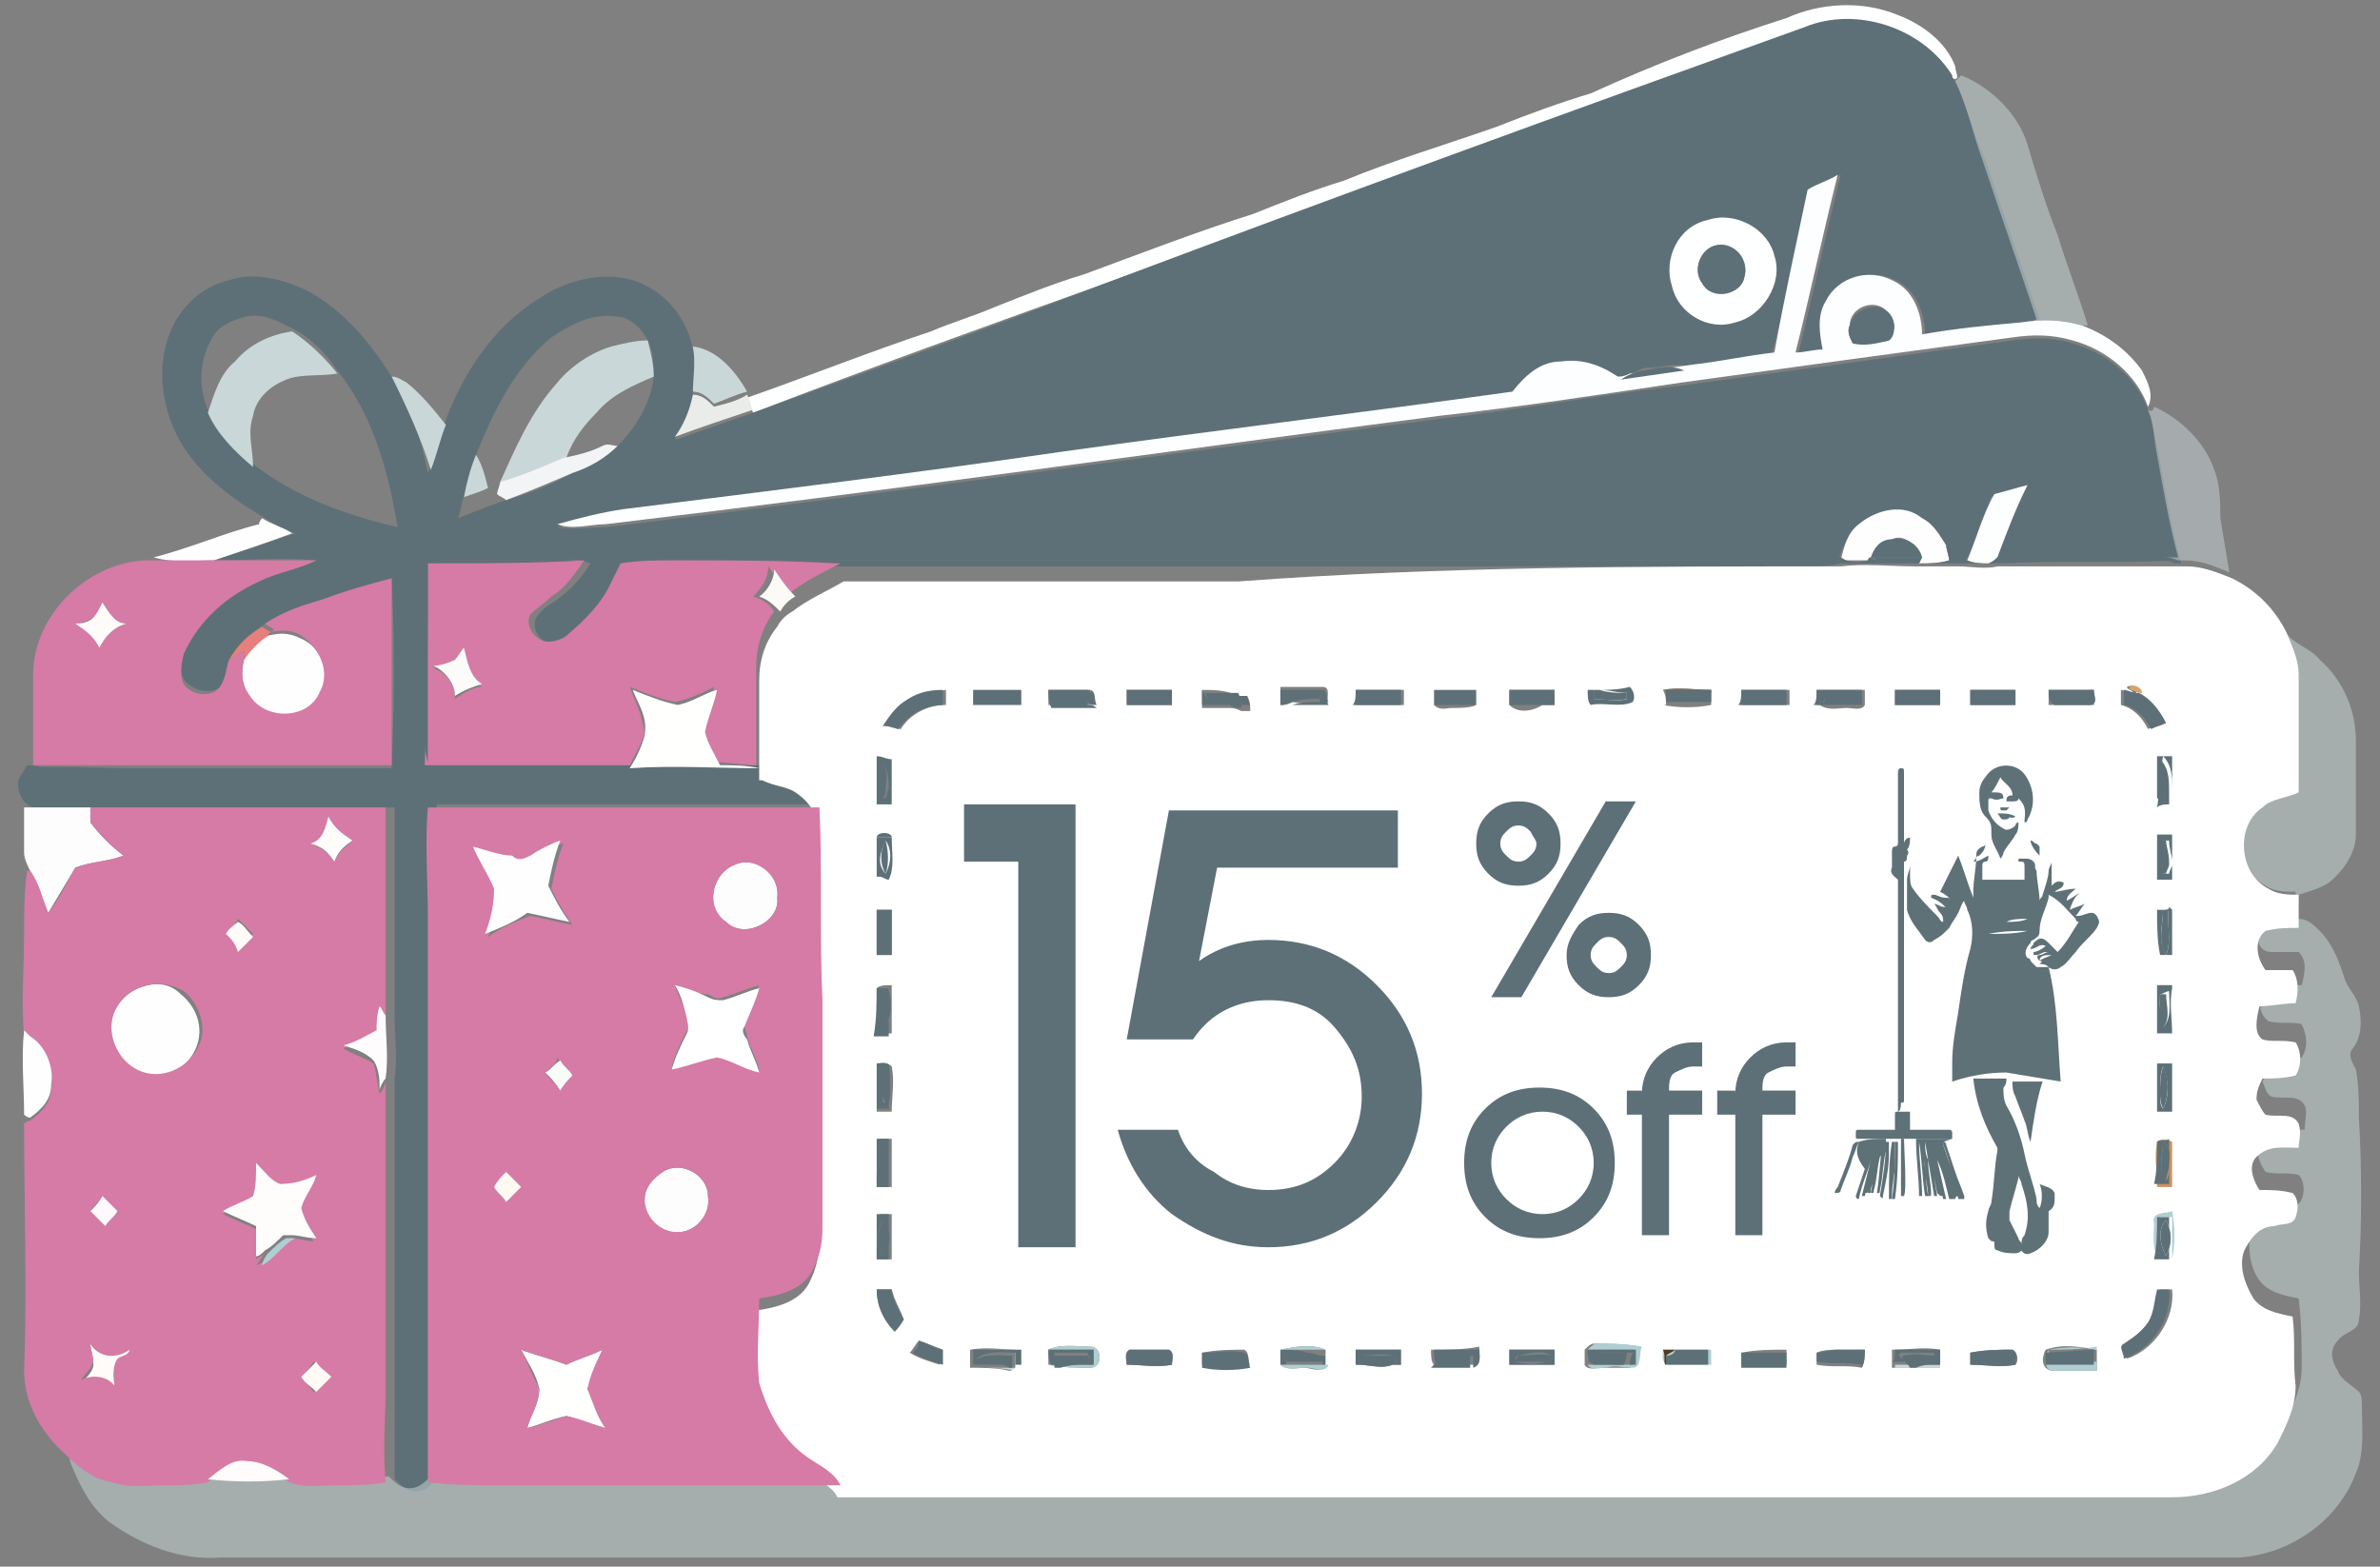 <?xml version="1.0" encoding="utf-8"?>
<!-- Generator: Adobe Illustrator 28.1.0, SVG Export Plug-In . SVG Version: 6.00 Build 0)  -->
<svg version="1.1" id="Слой_1" xmlns="http://www.w3.org/2000/svg" xmlns:xlink="http://www.w3.org/1999/xlink" x="0px" y="0px"
	 viewBox="0 0 79 52" style="enable-background:new 0 0 79 52;" xml:space="preserve">
<rect x="0" y="0" width="79" height="52" fill="#808080" stroke="none"/>
<style type="text/css">
	.st0{fill:#FEFFFF;}
	.st1{fill:#5D7077;}
	.st2{opacity:0.51;fill:#CAD7D8;}
	.st3{fill:#FCFEFF;}
	.st4{fill:#CAD7D8;}
	.st5{fill:#EAECEA;}
	.st6{opacity:0.5;fill:#CAD7D8;}
	.st7{fill:#F3F4F6;}
	.st8{fill:#FDFEFE;}
	.st9{fill:#FDFEFD;}
	.st10{fill:#FEFEFE;}
	.st11{fill:#D57BA5;}
	.st12{fill:#FFFFFF;}
	.st13{fill:#FBFAF6;}
	.st14{fill:#FFFBF9;}
	.st15{fill:#E77F7C;}
	.st16{fill:#FBFCF9;}
	.st17{fill:#D8A36A;}
	.st18{fill:#FFFFFE;}
	.st19{fill:#8A7055;}
	.st20{fill:#FDFDFD;}
	.st21{fill:#FFFCFC;}
	.st22{fill:#FFFEFE;}
	.st23{fill:#FFFBF8;}
	.st24{fill:#CB9669;}
	.st25{fill:#FFFCFD;}
	.st26{fill:#F8FBF6;}
	.st27{fill:#AFCED2;}
	.st28{fill:#C89363;}
	.st29{fill:#FFFDFC;}
	.st30{fill:#FEF9F3;}
	.st31{fill:#FEF9FA;}
	.st32{fill:#503822;}
	.st33{fill:#FFFAF5;}
	.st34{fill:#FFFCFB;}
	.st35{fill:#5D7078;}
	.st36{fill:#5E7177;}
</style>
<g>
	<path class="st0" d="M59.3,0.6c1.1-0.5,2.5-0.6,3.7-0.1c0.8,0.3,1.6,0.9,1.9,1.7c0,0.2,0.2,0.5-0.1,0.4c-1-1.6-3.2-2.3-4.9-1.6
		c-7.7,2.8-15.5,5.6-23.2,8.4c-3.9,1.4-7.8,2.8-11.7,4.3c-0.1-0.2-0.1-0.4-0.2-0.5c2-0.7,4-1.5,6.1-2.2c0.7-0.3,1.4-0.5,2.1-0.8
		c1-0.4,2-0.8,3-1.1c1.9-0.7,3.7-1.4,5.6-2c1-0.4,2-0.8,3-1.1c1.7-0.7,3.4-1.2,5.1-1.8c1-0.4,2.1-0.8,3.1-1.1
		C55,2.1,57.1,1.3,59.3,0.6L59.3,0.6z"/>
	<path class="st1" d="M59.9,0.9c1.7-0.7,3.9,0,4.9,1.6c0,0.1,0.1,0.2,0.1,0.2c0.4,0.8,0.6,1.8,1,2.6c0.6,1.8,1.2,3.5,1.8,5.3
		c-0.2,0-0.3,0.1-0.5,0.1c-1.1,0.1-2.2,0.3-3.3,0.4c0-0.7-0.3-1.5-1-1.8c-0.7-0.4-1.8-0.1-2.2,0.7c-0.3,0.5-0.2,1.1-0.1,1.6
		c-0.3,0.1-0.6,0.1-0.9,0.1c0.5-2,0.9-3.9,1.4-5.9c-0.3,0.2-0.7,0.3-1,0.5c-0.4,1.8-0.8,3.7-1.3,5.5c-0.9,0.1-1.8,0.3-2.7,0.4
		c-0.4-0.2-0.9,0-1.3,0c-0.3,0-0.5,0.1-0.7,0.3c-0.1,0-0.2,0-0.4,0.1c-0.5-0.4-1.2-0.6-1.9-0.5c-0.7,0.1-1.2,0.5-1.6,1
		c-5,0.7-10,1.3-15,2c-4.8,0.7-9.7,1.2-14.5,1.9c-0.8,0.1-1.5,0.3-2.2,0.5c0.5,0.1,1.1,0,1.6,0c9.2-1.1,18.4-2.4,27.7-3.6
		c2.7-0.3,5.3-0.8,8-1.1c3.7-0.5,7.4-1,11-1.5c0.7-0.1,1.4-0.1,2,0.1c1.1,0.3,2.1,1.1,2.5,2.2c0,0.1,0.1,0.2,0.1,0.2
		c0.1,0.5,0.2,1,0.3,1.5c0.2,1.1,0.4,2.3,0.7,3.4c0,0-0.1,0-0.2,0c-0.4-0.2-0.9-0.1-1.4-0.1c-1.5,0-3,0-4.6,0c0.4-0.8,0.6-1.6,1-2.4
		c-0.4,0.1-0.7,0.1-1.1,0.3c-0.3,0.7-0.5,1.5-0.9,2.2c-0.1,0-0.3-0.1-0.4-0.1c-0.1-0.1-0.2-0.2-0.3-0.4c-0.2-0.4-0.4-0.7-0.8-0.9
		c-0.7-0.4-1.6-0.3-2.1,0.2c-0.3,0.3-0.5,0.8-0.6,1.2l0,0c-0.1,0-0.3-0.1-0.4-0.1c-4.9,0-9.8,0-14.7,0c-7.6,0-15.2,0-22.7,0
		c-0.6,0-1.2,0-1.9,0c-0.2,0-0.4,0-0.6,0.1c-0.2,0.2-0.1,0.5-0.2,0.7c-0.4,0.7-0.9,1.3-1.5,1.8c-0.2,0.1-0.4,0.2-0.6,0.2
		c-0.4,0-0.8-0.5-0.6-0.9c0.2-0.3,0.4-0.4,0.7-0.6c0.4-0.3,0.8-0.7,1.1-1.2l0,0c-0.5-0.2-1-0.1-1.5-0.1c-1.2,0-2.4,0-3.5,0
		c0,0-0.1,0.1-0.1,0.1c0,0,0,0,0,0c0,0-0.1,0.1-0.1,0.2c0,1.4,0,2.8,0,4.2c0,0.7-0.1,1.5,0.1,2.2c0,0,0,0.1,0,0.1c2.3,0,4.5,0,6.8,0
		c1.5,0,2.9,0,4.4,0c0.3,0.2,0.8,0.2,1.1,0.4c0.3,0.2,0.6,0.5,0.7,0.9c-4.3,0-8.6,0-13,0c-0.1,1.2,0,2.4,0,3.6c0,2.5,0,5.1,0,7.6
		c0,2.7,0,5.3,0,8c0,1.1,0,2.2,0,3.2c-0.2,0.2-0.4,0.4-0.7,0.4c-0.3,0-0.5-0.2-0.7-0.4c0-1.1,0-2.1,0-3.2c0-3,0-6,0-9
		c0-0.4,0-0.7,0-1.1c0.1-0.7,0-1.4,0-2.1c0-2.3,0-4.6,0-6.9c-3.3,0-6.5,0-9.8,0c-0.7,0-1.5,0-2.2,0c-0.3-0.1-0.5-0.4-0.5-0.8
		c0-0.2,0.2-0.4,0.3-0.6l0,0c0.3,0,0.6,0.1,0.8,0.1c2.9,0,5.8,0,8.7,0c0.9,0,1.7,0,2.6,0l0-0.1c0.1-2.1,0.1-4.1,0-6.2
		c-0.8,0.2-1.5,0.5-2.3,0.7c-0.6,0.2-1.3,0.5-1.9,0.8c-0.4,0.3-0.8,0.7-1.1,1.1c-0.1,0.3-0.2,0.6-0.3,0.9c-0.2,0.3-0.7,0.3-1,0.1
		C5.9,22.6,6,22,6.1,21.7c0.5-1.1,1.4-1.9,2.5-2.4c0.6-0.3,1.3-0.4,1.9-0.7c-1.1-0.1-2.3,0-3.4,0C8,18.3,8.9,18,9.8,17.7
		c-0.4-0.1-0.7-0.3-1-0.5c-1.2-0.7-2.4-1.6-3-2.9c-0.5-1.1-0.6-2.5,0-3.6c0.4-0.7,1-1.2,1.8-1.4c0.9-0.3,1.9,0,2.7,0.4
		c1.2,0.7,2,1.7,2.7,2.8c0.6,1,1,2.1,1.2,3.2c0.2-0.5,0.3-1,0.5-1.5c0.6-1.7,1.6-3.3,3.2-4.3c0.9-0.6,2.1-0.9,3.1-0.6
		c1,0.3,1.8,1.2,2,2.3c0.1,0.5,0.1,1,0,1.5c-0.1,0.5-0.3,1-0.6,1.5c0.9-0.3,1.7-0.6,2.6-0.9c3.9-1.4,7.8-2.8,11.7-4.3
		C44.4,6.5,52.1,3.7,59.9,0.9 M56.7,7.3c-0.9,0.2-1.5,1.3-1.2,2.2c0.2,0.9,1.2,1.4,2.1,1.2c0.9-0.2,1.6-1.3,1.3-2.2
		C58.6,7.6,57.6,7,56.7,7.3 M18.3,11.2c-1.2,1-1.9,2.4-2.5,3.9l0,0c-0.2,0.4-0.3,0.9-0.4,1.4c-0.1,0.2-0.1,0.5-0.2,0.7
		c0.5-0.2,1-0.4,1.6-0.6l0,0c0.7-0.2,1.5-0.5,2.2-0.9c0.5-0.2,1.1-0.5,1.5-0.9l0,0c0.6-0.6,1.1-1.4,1.2-2.3c0-0.4,0-0.8-0.2-1.2h0
		c-0.2-0.4-0.6-0.8-1.1-0.8C19.6,10.4,18.9,10.8,18.3,11.2 M7,11.3c-0.4,0.7-0.4,1.6-0.1,2.3c0.4,0.7,0.9,1.3,1.5,1.8
		c1.4,1.1,3.1,1.7,4.8,2.1c-0.3-1.8-0.8-3.7-2-5.2c-0.4-0.6-0.9-1.1-1.5-1.4c-0.4-0.2-0.9-0.5-1.5-0.4C7.8,10.6,7.2,10.8,7,11.3
		L7,11.3z"/>
	<path class="st2" d="M64.9,2.7c0,0,0.1-0.1,0.2-0.2c1,0.4,1.9,1.3,2.2,2.3c0.3,1,0.6,2,1,3c0.3,1,0.7,2,1,3l-0.2,0
		c-0.6-0.2-1.3-0.2-2-0.1c0.2,0,0.3,0,0.5-0.1c-0.6-1.8-1.2-3.5-1.8-5.3C65.5,4.5,65.3,3.5,64.9,2.7 M75.8,20.9
		c0.3,0.5,0.9,0.6,1.2,1c0.8,0.7,1.2,1.7,1.2,2.7c0,1,0,2,0,3.1c0,0.6-0.4,1.2-0.9,1.6c-0.3,0.2-0.7,0.3-1,0.4c0,0.2,0,0.4-0.1,0.6
		c0-0.2,0-0.4,0-0.7c-0.3,0-0.7,0-1-0.2c-1-0.5-1.1-2.1-0.2-2.7c0.3-0.3,0.8-0.3,1.2-0.5c0.1-0.5,0-1,0-1.5c0-0.8,0-1.6,0-2.4
		C76.2,21.8,76,21.4,75.8,20.9 M75.2,30.6c0.3-0.1,0.7-0.1,1.1-0.1c0.3,0,0.5,0.2,0.7,0.4c0.4,0.4,0.6,0.9,0.8,1.5
		c0.1,0.4,0.4,0.6,0.5,1c0.1,0.5,0.1,1-0.2,1.4c-0.2,0.2,0,0.5,0.1,0.7c0.1,0.5,0.1,1.1,0.1,1.6c0.1,1.7,0.1,3.4,0,5.1
		c0,0.5,0.1,1.1,0,1.6c0,0.4-0.5,0.4-0.7,0.7c-0.3,0.3-0.2,0.7,0,1c0.1,0.3,0.5,0.5,0.7,0.7c0.1,0.1,0.1,0.3,0.1,0.5
		c0,0.7,0.1,1.5-0.2,2.2c-0.6,1.6-2.2,2.7-3.9,2.8c-22.3,0-44.7,0-67,0c-1.3,0.1-2.6-0.4-3.7-1.2c-0.6-0.5-0.9-1.1-1.2-1.8
		c-0.1-0.2-0.1-0.4-0.1-0.6c0.4,0.4,0.9,0.7,1.5,0.9c0.6,0.2,1.2,0.1,1.8,0.1c0.5,0,1,0,1.4-0.1c0.9,0.1,1.8,0.1,2.7,0
		c0.5,0.1,1.1,0.1,1.6,0.1c0.5,0,1,0,1.6-0.1c0.2,0.2,0.4,0.4,0.7,0.4c0.3,0,0.5-0.2,0.7-0.4c0.8,0.1,1.6,0.1,2.4,0.1
		c3.8,0,7.5,0,11.3,0c14.8,0,29.5,0,44.3,0c1.4,0,2.8-0.6,3.5-1.8c0.3-0.6,0.6-1.2,0.6-1.9c0-0.8,0-1.5-0.1-2.3
		c-0.5-0.1-1-0.2-1.3-0.6c-0.3-0.4-0.4-1-0.3-1.6c0.2-0.4,0.5-0.8,1-0.8c0.2,0,0.6,0,0.7-0.3c0.1-0.2,0.1-0.6-0.1-0.8
		c-0.4-0.1-0.7,0-1.1-0.1c-0.2-0.3-0.4-0.7-0.1-1.1c0.3-0.4,0.9-0.3,1.4-0.3c0-0.3,0.1-0.6,0-0.8c-0.2-0.4-0.7-0.2-1.1-0.3
		c-0.2-0.1-0.2-0.3-0.3-0.5c0.1-0.2,0.2-0.4,0.2-0.7c0.4-0.1,0.8-0.1,1.1-0.1c0.2-0.3,0.2-0.7,0-1.1c-0.3-0.1-0.7,0-1.1-0.1
		c-0.4-0.3-0.3-0.8-0.1-1.1c0.4-0.1,0.8-0.1,1.2-0.1c0.1-0.4,0.2-0.8-0.1-1.1c-0.3,0-0.6,0-0.9,0C74.9,31.6,74.8,31,75.2,30.6
		L75.2,30.6z"/>
	<path class="st3" d="M60,6.3c0.3-0.2,0.7-0.3,1-0.5c-0.5,2-0.9,3.9-1.4,5.9c0.3,0,0.6-0.1,0.9-0.1c-0.1-0.5-0.2-1.1,0.1-1.6
		c0.4-0.8,1.4-1.1,2.2-0.7c0.7,0.3,1,1.1,1,1.8c1.1-0.2,2.2-0.3,3.3-0.4c0.7-0.1,1.3-0.1,2,0.1c0.8,0.3,1.5,0.8,2,1.5
		c0.2,0.4,0.4,0.8,0.2,1.2c-0.4-1.1-1.4-1.9-2.5-2.2c-0.7-0.2-1.3-0.2-2-0.1c-3.7,0.5-7.4,1-11,1.5c-2.7,0.4-5.3,0.8-8,1.1
		c-9.2,1.2-18.4,2.5-27.7,3.6c-0.5,0-1.1,0.2-1.6,0c0.7-0.2,1.5-0.4,2.2-0.5c4.8-0.6,9.7-1.2,14.5-1.9c5-0.7,10-1.3,15-2
		c0.4-0.5,0.9-1,1.6-1c0.7-0.1,1.3,0.1,1.9,0.5c0.1,0,0.2,0,0.4-0.1c0.7-0.1,1.4-0.2,2.1-0.3c0.9-0.1,1.8-0.3,2.7-0.4
		C59.2,10,59.6,8.2,60,6.3 M61.4,10.8c-0.1,0.2,0,0.4,0.1,0.6c0.4,0,0.8,0,1.2-0.1c0.3-0.2,0.1-0.7-0.1-1
		C62.2,9.9,61.4,10.2,61.4,10.8L61.4,10.8z"/>
	<path class="st0" d="M56.7,7.3c0.9-0.3,2,0.3,2.2,1.2c0.3,0.9-0.4,2-1.3,2.2c-0.9,0.3-1.9-0.3-2.1-1.2C55.2,8.6,55.7,7.5,56.7,7.3
		 M56.8,8.2c-0.4,0.2-0.6,0.8-0.3,1.2c0.3,0.5,1.3,0.4,1.4-0.2C58.1,8.6,57.4,7.9,56.8,8.2L56.8,8.2z"/>
	<path class="st1" d="M56.8,8.2c0.6-0.3,1.3,0.3,1.1,1c-0.1,0.6-1.1,0.8-1.4,0.2C56.2,9,56.4,8.4,56.8,8.2L56.8,8.2z"/>
	<path class="st1" d="M61.4,10.8c0.1-0.5,0.8-0.8,1.2-0.5c0.3,0.2,0.4,0.7,0.1,1c-0.4,0.1-0.8,0.2-1.2,0.1
		C61.4,11.2,61.3,11,61.4,10.8L61.4,10.8z"/>
	<path class="st4" d="M9.7,11c0.6,0.4,1.1,0.9,1.5,1.4c-0.6,0.1-1.2,0-1.7,0.2c-0.5,0.2-1,0.6-1.1,1.2c-0.2,0.6,0,1.1,0,1.7
		c-0.6-0.5-1.2-1.1-1.5-1.8c0.2-0.6,0.4-1.3,0.9-1.7C8.3,11.4,9,11.1,9.7,11L9.7,11z"/>
	<path class="st4" d="M20.3,11.5c0.4-0.1,0.8-0.2,1.2-0.2h0c0.1,0.4,0.2,0.8,0.2,1.2c-0.7,0.3-1.4,0.6-1.9,1.2
		c-0.4,0.4-0.8,0.9-1,1.5c-0.7,0.3-1.4,0.6-2.1,0.8c0,0-0.1,0-0.1,0c0.5-1.1,1-2.3,1.9-3.3C18.9,12.2,19.6,11.7,20.3,11.5L20.3,11.5
		z"/>
	<path class="st4" d="M23,11.5c0.8,0.1,1.4,0.8,1.8,1.5c-0.4,0.1-0.8,0.3-1.1,0.4c-0.2-0.2-0.4-0.4-0.7-0.4C23,12.6,23.1,12,23,11.5
		 M52.7,22.9c0.5-0.1,1.1,0,1.6,0c0,0.2,0,0.4,0.1,0.6c-0.5,0.1-1.1,0.1-1.7,0c0.5-0.1,1,0.1,1.4-0.1c0.2-0.2,0-0.3-0.1-0.5
		c-0.3,0-0.6,0-1,0.1c-0.1,0-0.2,0-0.2,0C52.8,22.9,52.7,22.9,52.7,22.9L52.7,22.9z"/>
	<path class="st1" d="M54.6,12.3c0.4-0.1,0.9-0.2,1.3,0c-0.7,0.1-1.4,0.2-2.1,0.3C54.1,12.4,54.4,12.3,54.6,12.3L54.6,12.3z"/>
	<path class="st4" d="M13,12.5c0.2,0,0.3,0.1,0.5,0.2c0.5,0.4,0.9,0.9,1.3,1.4c-0.2,0.5-0.3,1-0.5,1.5C14,14.6,13.5,13.5,13,12.5
		L13,12.5z"/>
	<path class="st5" d="M23,13.1c0.3,0,0.5,0.2,0.7,0.4c0.4-0.1,0.8-0.2,1.1-0.4l0,0c0.1,0.2,0.1,0.4,0.2,0.5
		c-0.9,0.3-1.8,0.6-2.6,0.9C22.7,14.1,22.9,13.6,23,13.1L23,13.1z"/>
	<path class="st6" d="M71.5,13.5c0.9,0.4,1.7,1.2,2,2.1c0.2,0.5,0.2,1.1,0.2,1.6c0.1,0.6,0.2,1.2,0.3,1.8c-0.5-0.2-0.9-0.4-1.5-0.4
		c-2.1,0-4.2,0-6.3,0c2-0.1,3.9,0,5.9-0.1c0,0,0.1,0,0.2,0c-0.3-1.1-0.5-2.3-0.7-3.4c-0.1-0.5-0.1-1-0.3-1.5
		C71.4,13.7,71.5,13.6,71.5,13.5L71.5,13.5z"/>
	<path class="st7" d="M20,14.8c0.2-0.1,0.3,0,0.5,0c-0.4,0.4-0.9,0.7-1.5,0.9c-0.7,0.3-1.4,0.6-2.2,0.9c-0.1-0.1-0.2-0.1-0.3-0.2
		c0-0.1,0.1-0.3,0.1-0.4c0.7-0.2,1.4-0.5,2.1-0.8C19.2,15.1,19.6,15,20,14.8L20,14.8z"/>
	<path class="st4" d="M15.4,16.5c0.1-0.5,0.2-0.9,0.4-1.4c0.2,0.3,0.3,0.7,0.4,1.1C16,16.3,15.7,16.4,15.4,16.5 M32.3,44.8
		c0.5,0,1,0,1.6,0c0,0.2,0,0.4,0,0.6c-0.1,0-0.2,0.1-0.2,0.1c-0.4-0.1-0.9-0.1-1.3-0.1c0.4,0,0.9,0,1.3,0l0.1,0c0.1,0,0.2,0,0.2,0
		c0-0.2,0-0.4,0-0.5C33.3,44.8,32.8,44.8,32.3,44.8 M62.9,44.8c0.5,0,1.1,0,1.6,0c0,0.2,0,0.4,0,0.6c-0.5,0-1.1,0-1.6,0
		C62.9,45.2,62.9,45,62.9,44.8 M62.9,44.8c0,0.2,0,0.4,0,0.5c0.1,0,0.3,0,0.4,0c0.1,0,0.2,0,0.2,0c0.3,0,0.6,0,0.9,0
		c0-0.2,0-0.4,0-0.5C63.9,44.8,63.4,44.8,62.9,44.8L62.9,44.8z"/>
	<path class="st8" d="M66.2,16.4c0.4-0.1,0.7-0.2,1.1-0.3c-0.4,0.8-0.7,1.6-1,2.4c-0.1,0.1-0.1,0.1-0.3,0.2c-0.2,0-0.5,0-0.7-0.1
		C65.6,17.9,65.8,17.1,66.2,16.4L66.2,16.4z"/>
	<path class="st9" d="M61.7,17.4c0.6-0.5,1.5-0.7,2.1-0.2c0.4,0.2,0.6,0.6,0.8,0.9c0,0.1,0.1,0.4,0.1,0.5c-0.3,0.1-0.7,0.1-1,0.1
		l0.1-0.2c-0.2-0.4-0.6-0.8-1-0.6c-0.3,0.1-0.5,0.3-0.7,0.6c0,0,0,0.1-0.1,0.1c-0.3,0-0.6,0-0.9,0C61.2,18.2,61.3,17.7,61.7,17.4
		L61.7,17.4z"/>
	<path class="st10" d="M8.6,17.4c0-0.1,0.1-0.2,0.1-0.2c0.3,0.2,0.7,0.3,1,0.5C8.9,18,8,18.3,7.1,18.6l0,0c-0.7,0-1.3,0.1-2-0.1
		C6.3,18.2,7.4,17.7,8.6,17.4 M8.9,21.1c0.4-0.1,0.7-0.1,1.1,0.1c0.7,0.3,1,1.2,0.6,1.9c-0.4,0.9-1.8,0.9-2.3,0.1
		C8,22.7,8,22.3,8.1,21.9C8.3,21.6,8.5,21.3,8.9,21.1 M4.6,32.8c0.5-0.2,1-0.2,1.4,0.2c0.5,0.4,0.8,1.1,0.5,1.8
		c-0.3,0.7-1.1,1.1-1.8,0.9c-0.6-0.2-1.1-0.8-1.1-1.5C3.7,33.5,4.1,33,4.6,32.8L4.6,32.8z"/>
	<path class="st1" d="M62.1,18.5c0.1-0.3,0.3-0.6,0.7-0.6c0.5-0.1,0.9,0.2,1,0.6C63.2,18.5,62.6,18.5,62.1,18.5L62.1,18.5z"/>
	<path class="st1" d="M64.6,18.1c0.1,0.1,0.2,0.2,0.3,0.4c0.1,0,0.3,0.1,0.4,0.1c0.2,0.1,0.5,0.1,0.7,0.1c0.1,0,0.2-0.1,0.3-0.2
		c1.5,0,3,0,4.6,0c0.5,0,0.9-0.1,1.4,0.1c-2,0.1-3.9,0-5.9,0.1c-0.4,0-0.9,0-1.3,0c-0.5,0-0.9,0-1.4,0c-0.5-0.1-0.9,0-1.4-0.1
		c0,0-0.1-0.1-0.2-0.1c0.6,0,1.1,0,1.7,0l-0.1,0.2c0.4,0,0.7,0,1-0.1C64.7,18.5,64.6,18.2,64.6,18.1 M47.6,22.9c0.5,0,1,0,1.5,0
		c0,0.2,0,0.3,0,0.5h0c-0.5,0-1,0-1.5,0l0,0C47.6,23.3,47.6,23.1,47.6,22.9 M41.1,22.9c0.1,0,0.3,0,0.3,0c0,0.2,0,0.3,0.1,0.5
		c-0.1,0-0.2,0-0.3,0C41.2,23.3,41.1,23.1,41.1,22.9 M29.1,26.7c0-0.5,0-1.1,0-1.6c0.2,0,0.3,0.1,0.5,0.1c0,0.5,0,1,0,1.5
		C29.4,26.7,29.3,26.7,29.1,26.7 M29.3,25.3c0,0.4-0.2,0.8,0,1.2c0.2,0,0.1-0.2,0.2-0.3C29.5,25.9,29.5,25.6,29.3,25.3 M38,28.6
		c0.4,0,0.7,0,1.1,0.1c0,1.7,0,3.3,0,5c-0.3,0-0.6,0-0.9,0l-0.1,0C38,32,38,30.3,38,28.6 M56.1,28.7c0.4,0,0.7,0,1.1,0
		c0,1.1,0,2.3,0,3.4l0,0.1c0,0,0,0,0,0.1c-0.1,0.4-0.2,0.8-0.5,1c0.1-0.4,0.4-0.8,0.4-1.2c0-1.1,0-2.1,0-3.2c-0.3,0-0.5,0-0.8,0
		c0,1,0,2,0,2.9c0,0.4-0.2,1-0.7,0.9c0.2-0.1,0.4-0.2,0.5-0.4c0.1-0.3,0.1-0.6,0.1-0.8C56.1,30.6,56.1,29.7,56.1,28.7 M29.1,35.3
		c0.1,0,0.3,0,0.4,0c0.1,0.5,0,1,0,1.5c-0.2,0-0.3,0-0.5,0C29.1,36.3,29.1,35.8,29.1,35.3 M29.3,35.5c0,0.4,0,0.8,0,1.1
		c0,0,0.1,0,0.1,0c0.1-0.4,0-0.8,0-1.1C29.4,35.5,29.3,35.5,29.3,35.5 M52.4,36.4c0.2,0,0.4,0,0.6,0l0,0.1c-0.1,0-0.3,0-0.4,0
		c0,0.7,0,1.5,0,2.2c0.1,0,0.2,0,0.4,0c0-0.5-0.1-1,0.2-1.5c0,0.6,0,1.1,0,1.7c-0.2,0-0.5,0-0.7,0C52.4,38.1,52.4,37.2,52.4,36.4
		 M53.4,36.4c0.4-0.2,1-0.2,1.2,0.3c0,0.1,0.1,0.3,0.1,0.4c0.1,0.6,0,1.2,0,1.8c-0.2,0-0.5,0-0.7,0v0c0-0.3,0-0.6,0-1
		c0-0.3,0-0.5,0-0.8c0.3,0.5,0.1,1.1,0.2,1.6c0.1,0,0.3,0,0.4,0c0-0.5,0-1,0-1.5c0-0.2-0.1-0.5-0.3-0.7C54,36.5,53.7,36.5,53.4,36.4
		 M42.5,45.3c0-0.2,0-0.3,0-0.5c0.3,0,0.6,0,0.9,0.1c-0.1,0.3-0.5,0.1-0.7,0.1c0,0.1,0,0.2,0,0.3c0.4,0,0.8,0,1.2,0c0,0,0-0.1,0-0.2
		c-0.2-0.1-0.3-0.1-0.5-0.1c0.2,0,0.4,0,0.6,0c0,0.2,0,0.3,0,0.5l0,0C43.5,45.3,43,45.3,42.5,45.3L42.5,45.3z"/>
	<path class="st1" d="M20.8,18.7c0.1-0.2,0.4-0.1,0.6-0.1c0.6,0,1.2,0,1.9,0c7.6,0,15.2,0,22.7,0c4.9,0,9.8,0,14.7,0
		c0.1,0,0.3,0,0.4,0.1c-0.4,0.1-0.8,0.1-1.2,0.1c-2.4,0-4.7,0-7.1,0c-10.3,0-20.7,0-31,0c-0.3,0-0.6,0-0.8,0c0,0,0,0.1-0.1,0.1
		c-0.1,0.2-0.2,0.4-0.3,0.6C20.7,19.1,20.6,18.9,20.8,18.7L20.8,18.7z"/>
	<path class="st1" d="M62,18.6c0,0,0-0.1,0.1-0.1c0,0,0.1,0.1,0.2,0.1c0.5,0,0.9,0,1.4,0.1c-0.8,0-1.6,0-2.5,0c-3.7-0.1-7.4,0-11,0
		c-1.4,0-2.8,0-4.1,0c-2.9,0-5.7,0-8.6,0c-2.1,0-4.2,0-6.3,0c-1,0-2.1,0-3.1,0c-1.8,0-3.5-0.1-5.3-0.1c-0.6,0-1.3,0-1.9,0.1
		c0,0,0-0.1,0.1-0.1c0.3,0,0.5,0,0.8,0c10.3,0,20.7,0,31,0c2.4,0,4.7,0,7.1,0c0.4,0,0.8,0,1.2-0.1l0,0C61.4,18.7,61.7,18.7,62,18.6
		L62,18.6z"/>
	<path class="st11" d="M7.1,18.6L7.1,18.6c1.2,0,2.3,0,3.4,0c-0.6,0.3-1.3,0.4-1.9,0.7c-1.1,0.5-2,1.3-2.5,2.4
		c-0.1,0.4-0.2,1,0.2,1.2c0.3,0.2,0.8,0.2,1-0.1c0.2-0.3,0.2-0.6,0.3-0.9c0.2-0.1,0.3-0.2,0.5-0.3c0,0.1,0,0.2,0,0.3
		C8,22.3,8,22.7,8.3,23.1c0.5,0.8,1.9,0.8,2.3-0.1c0.4-0.7,0-1.5-0.6-1.9c-0.3-0.2-0.7-0.2-1.1-0.1C8.9,21,9,21,9.1,20.9
		c-0.1-0.1-0.2-0.1-0.3-0.2c0.6-0.4,1.2-0.6,1.9-0.8c0.8-0.3,1.5-0.5,2.3-0.7c0,2.1,0,4.1,0,6.2c-2.8,0-5.7,0-8.5,0
		c-1.1,0-2.3,0-3.4,0c0-1,0-2,0-3c0-2,1.8-3.7,3.7-3.8C5.4,18.6,6.2,18.6,7.1,18.6 M3.1,20.5c-0.2,0.1-0.4,0.2-0.6,0.2
		c0.4,0.1,0.7,0.4,0.8,0.8c0.2-0.4,0.5-0.7,0.9-0.8c-0.4,0-0.7-0.4-0.8-0.7C3.4,20.2,3.3,20.4,3.1,20.5L3.1,20.5z"/>
	<path class="st1" d="M14.3,18.7c0,0,0.1-0.1,0.1-0.1c1.2,0,2.3,0,3.5,0c0.5,0,1.1-0.1,1.5,0.1C17.7,18.7,16,18.7,14.3,18.7
		L14.3,18.7z"/>
	<path class="st11" d="M14.2,18.7C14.2,18.7,14.2,18.7,14.2,18.7c1.8,0,3.5,0,5.2-0.1l0,0c-0.3,0.4-0.6,0.9-1.1,1.2
		c-0.2,0.2-0.5,0.4-0.7,0.6c-0.2,0.4,0.2,0.9,0.6,0.9c0.2,0,0.5-0.1,0.6-0.2c0.6-0.5,1.2-1.1,1.5-1.8c0.1-0.2,0.2-0.4,0.3-0.6
		c0.6-0.1,1.2-0.1,1.9-0.1c1.8,0,3.5,0,5.3,0.1l0.1,0c-0.6,0.3-1.2,0.6-1.7,1c-0.2-0.3-0.5-0.6-0.7-0.9c0,0.4-0.2,0.7-0.5,1
		c0.3,0.1,0.5,0.2,0.7,0.5c-0.4,0.5-0.6,1.2-0.6,1.8c0,1.1,0,2.2,0,3.3c-0.4,0-0.9-0.1-1.3-0.1c-0.2-0.3-0.4-0.7-0.5-1.1
		c0.1-0.5,0.3-0.9,0.4-1.4c-0.4,0.2-0.8,0.4-1.3,0.5c-0.5-0.1-1-0.3-1.5-0.5c0.2,0.5,0.4,0.9,0.5,1.5c-0.1,0.4-0.3,0.7-0.5,1.1
		c-2.3,0-4.5,0-6.8,0c0,0,0-0.1,0-0.1C14.2,23.1,14.2,20.9,14.2,18.7 M15.1,21.9c-0.2,0.1-0.5,0.2-0.7,0.3c0.4,0.1,0.7,0.5,0.7,1
		c0.3-0.2,0.6-0.4,0.9-0.4c-0.5-0.2-0.5-0.8-0.6-1.2C15.3,21.6,15.2,21.8,15.1,21.9L15.1,21.9z"/>
	<path class="st1" d="M14.1,18.9c0,0,0.1-0.1,0.1-0.2c0,2.2,0,4.4,0,6.6c-0.2-0.7-0.1-1.5-0.1-2.2C14.1,21.7,14.1,20.3,14.1,18.9
		L14.1,18.9z"/>
	<path class="st12" d="M61.1,18.8c0.8-0.1,1.6,0,2.5,0c0.5,0,0.9,0,1.4,0c0.4,0,0.9,0.1,1.3,0c2.1,0,4.2,0,6.3,0
		c0.5,0,1,0.2,1.5,0.4c0.8,0.4,1.4,1,1.8,1.8c0.2,0.5,0.4,0.9,0.4,1.4c0,0.8,0,1.6,0,2.4c0,0.5,0,1,0,1.5c-0.4,0.2-0.9,0.2-1.2,0.5
		c-0.9,0.6-0.8,2.2,0.2,2.7c0.3,0.2,0.7,0.2,1,0.2c0,0.2,0,0.4,0,0.7c0,0.1,0,0.2,0,0.4c-0.4,0-0.7,0-1.1,0.1
		c-0.4,0.3-0.3,0.9,0,1.3c0.3,0,0.6,0,0.9,0c0.2,0.3,0.2,0.7,0.1,1.1c-0.4,0-0.8,0.1-1.2,0.1c-0.1,0.4-0.2,0.9,0.1,1.1
		c0.3,0.1,0.7,0,1.1,0.1c0.2,0.3,0.2,0.8,0,1.1c-0.4,0.1-0.8,0.1-1.1,0.1c-0.1,0.2-0.2,0.4-0.2,0.7c0.1,0.2,0.2,0.4,0.3,0.5
		c0.4,0.1,0.9-0.1,1.1,0.3c0.1,0.3,0,0.6,0,0.8c-0.5,0-1-0.1-1.4,0.3c-0.3,0.3-0.1,0.8,0.1,1.1c0.4,0,0.7,0,1.1,0.1
		c0.2,0.2,0.2,0.5,0.1,0.8c-0.1,0.3-0.5,0.2-0.7,0.3c-0.5,0-0.8,0.4-1,0.8c-0.2,0.5,0,1.1,0.3,1.6c0.3,0.4,0.8,0.5,1.3,0.6
		c0.1,0.8,0,1.5,0.1,2.3c0,0.7-0.3,1.3-0.6,1.9c-0.7,1.2-2.1,1.8-3.5,1.8c-14.8,0-29.5,0-44.3,0c-0.2-0.4-0.6-0.5-0.9-0.8
		c-1-0.5-1.5-1.5-1.8-2.6c-0.1-0.9,0-1.9,0-2.8c0.7-0.1,1.5-0.3,1.8-1c0.2-0.4,0.3-0.9,0.3-1.3c0-2.5,0-5.1,0-7.6
		c0-2.1,0-4.3-0.1-6.4c-0.1-0.4-0.4-0.7-0.7-0.9c-0.3-0.2-0.7-0.2-1.1-0.4c0,0-0.1,0-0.1,0c0-1.1,0-2.2,0-3.3c0-0.7,0.2-1.3,0.6-1.8
		c0.1-0.2,0.3-0.4,0.5-0.5c0.5-0.4,1.2-0.7,1.7-1c4.3,0,8.7,0,13.1,0C47.8,18.8,54.5,18.8,61.1,18.8 M70.6,22.8
		c0,0.1,0.2,0.1,0.2,0.2c-0.1,0-0.3-0.1-0.4-0.1c0,0.2,0,0.3,0,0.5c0.4,0.1,0.7,0.4,0.9,0.8c0.2-0.1,0.3-0.1,0.5-0.2
		c-0.2-0.4-0.5-0.8-0.9-1C71.1,22.8,70.8,22.7,70.6,22.8 M47.6,22.9c0,0.2,0,0.3,0,0.5l0,0c0.2,0.2,0.4,0.1,0.6,0.1
		c0.3,0,0.6,0,0.8-0.1h0c0-0.2,0-0.3,0-0.5C48.6,22.9,48.1,22.9,47.6,22.9 M55.2,22.9L55.2,22.9c0.1,0.2,0.1,0.3,0.1,0.5
		c0,0,0,0-0.1,0c0.5,0.1,1.1,0.1,1.6,0c0-0.2,0-0.4,0-0.5C56.3,22.9,55.7,22.8,55.2,22.9 M60.3,22.9c0,0.2,0,0.3,0,0.5
		c0,0,0,0,0.1,0c0.3,0.2,0.6,0.1,0.9,0.1c0.2,0,0.5,0.1,0.6-0.1c0-0.2,0-0.3,0-0.5C61.3,22.9,60.8,22.9,60.3,22.9 M68,22.9
		c0,0.2,0,0.3,0,0.5c0.4,0,0.9,0,1.3,0c0.3,0,0.2-0.3,0.2-0.5l0,0C69,22.9,68.5,22.9,68,22.9 M30,23.3c-0.3,0.2-0.4,0.5-0.6,0.8
		c0.1,0,0.3,0.1,0.5,0.1c0.3-0.5,0.9-0.8,1.5-0.8c0-0.2,0-0.3,0-0.5C30.8,23,30.3,23.1,30,23.3 M34.8,22.9c0,0.2,0,0.3,0,0.5
		c0.5,0,1,0,1.5,0c0-0.2,0-0.4-0.2-0.5C35.7,22.9,35.3,22.9,34.8,22.9 M37.4,23.4c0.5,0,1,0,1.5,0c0-0.2,0-0.3,0-0.5
		c-0.5,0-1,0-1.5,0C37.4,23.1,37.4,23.3,37.4,23.4 M39.9,22.9c0,0.2,0,0.4,0,0.6c0.3,0,0.6,0,0.9,0c0.1,0,0.2,0,0.4,0.1
		c0.1,0,0.2,0,0.3,0c0-0.2,0-0.3-0.1-0.5c-0.1,0-0.3,0-0.3,0C40.7,22.9,40.3,22.9,39.9,22.9L39.9,22.9 M42.5,23.4
		c0.1,0,0.2,0,0.4-0.1c0.4,0.1,0.8,0,1.2,0c-0.1-0.1,0.1-0.5-0.2-0.5c-0.5,0-0.9,0-1.4,0C42.5,23.1,42.5,23.3,42.5,23.4 M45,22.9
		c0,0.2,0,0.3,0,0.5c0.5,0,1,0,1.6,0c0-0.2,0-0.3,0-0.5C46.1,22.9,45.5,22.9,45,22.9 M50.1,23.4L50.1,23.4c0.3,0.3,0.8,0.2,1.1,0
		c0.1,0,0.3,0,0.4,0c0-0.2,0-0.3,0-0.5c-0.5,0-1,0-1.5,0C50.1,23.1,50.1,23.3,50.1,23.4 M57.8,22.9c0,0.2,0,0.3,0,0.5
		c0.5,0,1,0,1.6,0c0-0.2,0-0.3,0-0.5C58.8,22.9,58.3,22.9,57.8,22.9 M62.9,23.4c0.5,0,1,0,1.5,0c0-0.2,0-0.3,0-0.5c-0.5,0-1,0-1.5,0
		C62.9,23.1,62.9,23.3,62.9,23.4 M65.4,22.9c0,0.2,0,0.3,0,0.5c0.5,0,1,0,1.5,0c0-0.2,0-0.3,0-0.5C66.4,22.9,65.9,22.9,65.4,22.9
		 M29.1,26.7c0.2,0,0.3,0,0.5,0c0-0.5,0-1,0-1.5c-0.2,0-0.3-0.1-0.5-0.1C29.1,25.6,29.1,26.1,29.1,26.7 M29.1,30.2c0,0.5,0,1,0,1.5
		c0.2,0,0.3,0,0.5,0c0-0.5,0-1,0-1.5C29.4,30.2,29.2,30.2,29.1,30.2 M29.1,32.8c0,0.5,0,1,0,1.5c0.2,0,0.3,0,0.5,0c0-0.5,0-1,0-1.6
		C29.4,32.7,29.2,32.7,29.1,32.8 M29.1,35.3c0,0.5,0,1,0,1.6c0.2,0,0.3,0,0.5,0c0-0.5,0.1-1,0-1.5C29.4,35.2,29.2,35.3,29.1,35.3
		 M29.1,39.4c0.2,0,0.3,0,0.5,0c0-0.5,0-1,0-1.6c-0.1,0-0.3,0-0.4,0C29.1,38.3,29.1,38.8,29.1,39.4 M29.1,41.8c0.1,0,0.3,0,0.5,0
		c0-0.5,0-1,0-1.5c-0.1,0-0.3,0-0.4,0C29.1,40.8,29.1,41.3,29.1,41.8 M29.1,42.8c0,0.5,0.2,1,0.6,1.4c0.1-0.1,0.2-0.2,0.3-0.4
		c-0.1-0.3-0.3-0.6-0.4-1C29.4,42.8,29.2,42.8,29.1,42.8 M71.3,43.9c-0.2,0.3-0.5,0.5-0.7,0.7c-0.2,0.1,0,0.3,0,0.5
		c0.9-0.3,1.6-1.3,1.5-2.3c-0.1,0-0.3,0-0.4,0C71.5,43.2,71.5,43.6,71.3,43.9 M30.5,44.5c-0.1,0.1-0.2,0.3-0.3,0.4
		c0.3,0.2,0.7,0.3,1,0.4c0-0.2,0-0.4,0-0.5C31,44.7,30.8,44.6,30.5,44.5 M52.6,44.8c0,0.2,0,0.4,0,0.5c0.1,0.2,0.4,0.1,0.6,0.1
		c0.3,0,0.6,0,0.9,0c0.3-0.1,0.2-0.5,0.3-0.7c-0.5-0.1-1-0.1-1.5-0.1C52.8,44.6,52.7,44.7,52.6,44.8 M32.2,44.8c0,0.2,0,0.4,0,0.6
		c0.4,0,0.9,0,1.3,0.1c0.1,0,0.2-0.1,0.2-0.1c0-0.2,0-0.4,0-0.6C33.3,44.8,32.8,44.7,32.2,44.8 M34.8,44.8c0,0.2,0,0.4,0,0.5
		c0.5,0.1,1,0.1,1.4,0.1c0.4,0,0.4-0.7,0-0.7C35.8,44.7,35.2,44.6,34.8,44.8 M42.5,44.8c0,0.2,0,0.3,0,0.5c0.2,0.2,0.6,0.1,0.8,0.1
		c0.2,0,0.6,0.2,0.7-0.1l0,0c0-0.2,0-0.3,0-0.5C43.5,44.6,43,44.7,42.5,44.8 M62.8,44.8c0,0.2,0,0.4,0,0.6c0.5,0,1.1,0,1.6,0
		c0-0.2,0-0.4,0-0.6C63.9,44.7,63.4,44.8,62.8,44.8 M67.9,44.8c-0.1,0.2-0.2,0.6,0.2,0.7c0.5,0,1,0,1.5,0c0-0.2,0-0.4,0-0.7
		C69,44.7,68.5,44.6,67.9,44.8 M37.4,45.3c0.5,0,1,0.1,1.5,0c0-0.1,0.1-0.4-0.1-0.5c-0.4,0-0.9,0-1.3,0
		C37.3,44.9,37.4,45.2,37.4,45.3 M39.9,44.9c0,0.1,0,0.3,0,0.4c0.5,0,1.1,0.1,1.6,0c-0.1-0.1,0-0.4-0.2-0.5
		C40.9,44.8,40.4,44.8,39.9,44.9 M45,45.3c0.5,0,1,0,1.5,0c0-0.2,0-0.3,0-0.5c-0.5,0-1,0-1.5,0C45,45,45,45.2,45,45.3 M47.5,44.8
		c0,0.2,0,0.4,0.1,0.5c0.4,0,0.8,0,1.3,0c0.3,0,0.2-0.4,0.2-0.6C48.6,44.8,48.1,44.8,47.5,44.8 M50.1,44.8c0,0.2,0,0.3,0,0.5
		c0.5,0,1,0,1.5,0c0-0.2,0-0.3,0-0.5C51.1,44.8,50.6,44.8,50.1,44.8 M57.8,44.9c0,0.1,0,0.3,0,0.4c0.5,0.1,1,0,1.5,0
		c0-0.2,0-0.3,0-0.5C58.8,44.8,58.3,44.8,57.8,44.9 M60.3,44.9c0,0.1,0,0.3,0,0.4c0.5,0.1,1,0,1.5,0.1c0.1-0.2,0.1-0.4,0.1-0.6
		c-0.3,0-0.6,0-0.9,0C60.8,44.8,60.5,44.8,60.3,44.9 M65.4,44.9c0,0.1,0,0.3,0,0.4c0.5,0,1,0.1,1.5,0c0.1-0.1,0.1-0.4-0.1-0.5
		C66.4,44.8,65.9,44.8,65.4,44.9L65.4,44.9z"/>
	<path class="st13" d="M25.7,18.9c0.2,0.3,0.4,0.6,0.7,0.9c-0.2,0.1-0.4,0.3-0.5,0.5c-0.2-0.2-0.4-0.4-0.7-0.5
		C25.5,19.6,25.7,19.2,25.7,18.9L25.7,18.9z"/>
	<path class="st14" d="M3.1,20.5c0.1-0.1,0.2-0.3,0.3-0.5c0.2,0.3,0.4,0.7,0.8,0.7c-0.4,0.1-0.7,0.4-0.9,0.8
		c-0.2-0.4-0.5-0.6-0.8-0.8C2.8,20.7,3,20.6,3.1,20.5 M3,44.6c0.3,0.5,0.9,0.4,1.3,0.2C4.3,45,4,45,3.9,45.2
		c-0.2,0.3-0.1,0.6-0.1,0.9c-0.3-0.4-0.8-0.4-1.1-0.2c0.2-0.2,0.4-0.4,0.4-0.6C3.1,45,3,44.8,3,44.6L3,44.6z"/>
	<path class="st15" d="M7.6,21.9c0.3-0.5,0.6-0.8,1.1-1.1c0.1,0.1,0.2,0.1,0.3,0.2C9,21,8.9,21,8.9,21.1c-0.3,0.2-0.6,0.5-0.8,0.8
		c0-0.1,0-0.2,0-0.3C7.9,21.7,7.8,21.8,7.6,21.9L7.6,21.9z"/>
	<path class="st16" d="M15.1,21.9c0.1-0.1,0.2-0.3,0.3-0.4c0.1,0.4,0.2,1,0.6,1.2c-0.3,0.1-0.6,0.2-0.9,0.4c0-0.4-0.3-0.8-0.7-1
		C14.6,22.1,14.9,22,15.1,21.9L15.1,21.9z"/>
	<path class="st17" d="M70.7,22.8c0.1-0.1,0.4,0,0.4,0.2c0,0-0.1,0-0.1,0C70.8,22.9,70.6,22.9,70.7,22.8L70.7,22.8z"/>
	<path class="st18" d="M21,22.9c0.5,0.2,1,0.4,1.5,0.5c0.5-0.1,0.9-0.4,1.3-0.5c-0.1,0.5-0.3,0.9-0.4,1.4c0.1,0.4,0.3,0.7,0.5,1.1
		c0.4,0,0.9,0,1.3,0.1c0,0,0.1,0,0.1,0c-1.5,0-2.9-0.1-4.4,0c0.2-0.3,0.4-0.7,0.5-1.1C21.5,23.8,21.2,23.4,21,22.9 M17.3,44.8
		c0.5,0.2,1,0.3,1.5,0.5c0.4-0.2,0.8-0.3,1.2-0.5c-0.2,0.4-0.3,0.9-0.5,1.3c0.2,0.4,0.3,0.9,0.6,1.3c-0.4-0.1-0.9-0.3-1.3-0.4
		c-0.5,0.1-0.9,0.3-1.3,0.4c0.1-0.4,0.4-0.8,0.4-1.3C17.8,45.6,17.5,45.2,17.3,44.8L17.3,44.8z"/>
	<path class="st1" d="M32.3,22.9c0.5,0,1,0,1.6,0c0,0.2,0,0.3,0,0.5c0,0-0.1,0-0.1,0c-0.5,0-0.9,0-1.4,0c0,0-0.1,0-0.1,0
		C32.3,23.3,32.3,23.1,32.3,22.9L32.3,22.9z"/>
	<path class="st19" d="M55.2,22.9c0.5-0.1,1.1,0,1.6,0c0,0.2,0,0.4,0,0.5c-0.5,0-1.1,0-1.6,0c0,0,0,0,0.1,0c0.5,0,1,0,1.5,0
		c0-0.1,0-0.3,0-0.4C56.3,23,55.8,23,55.2,22.9L55.2,22.9L55.2,22.9z"/>
	<path class="st1" d="M60.3,22.9c0.5,0,1,0,1.5,0c0,0.2,0,0.3,0,0.5c-0.5,0-1,0-1.5,0c0,0,0,0-0.1,0C60.3,23.3,60.3,23.1,60.3,22.9
		 M60.4,23c-0.1,0.1-0.1,0.3,0.1,0.3C60.6,23.4,60.6,23,60.4,23L60.4,23z"/>
	<path class="st1" d="M68,22.9c0.5,0,1,0,1.6,0l0,0c-0.3,0-0.7,0.1-1,0.1c0.3,0,0.6,0,0.9,0c0,0.1,0,0.2,0,0.4c-0.4,0-0.9,0-1.3,0
		C68,23.3,68,23.1,68,22.9L68,22.9z"/>
	<path class="st1" d="M30,23.3c0.4-0.3,0.8-0.4,1.3-0.4c0,0.2,0,0.3,0,0.5c-0.6,0-1.1,0.3-1.5,0.8c-0.2-0.1-0.3-0.1-0.5-0.1
		C29.5,23.8,29.7,23.5,30,23.3L30,23.3z"/>
	<path class="st1" d="M34.8,22.9c0.5,0,0.9,0,1.4,0c0,0.2-0.1,0.3-0.1,0.5c0.1,0,0.2,0,0.3,0.1c-0.5,0-1,0-1.5,0
		C34.8,23.3,34.8,23.1,34.8,22.9L34.8,22.9z"/>
	<path class="st1" d="M36.2,22.9c0.2,0.1,0.1,0.3,0.2,0.5c-0.1,0-0.2,0-0.3-0.1C36.1,23.2,36.2,23.1,36.2,22.9L36.2,22.9z"/>
	<path class="st1" d="M37.4,23.4c0-0.2,0-0.3,0-0.5c0.5,0,1,0,1.5,0c0,0.2,0,0.3,0,0.5C38.4,23.4,37.9,23.4,37.4,23.4L37.4,23.4z"/>
	<path class="st1" d="M39.9,22.9L39.9,22.9c0.1,0.2,0.2,0.3,0.2,0.3c0.2,0,0.5,0.1,0.7,0.2c-0.3,0-0.6,0-0.9,0
		C39.9,23.2,39.9,23.1,39.9,22.9L39.9,22.9z"/>
	<path class="st1" d="M40,23c0.4,0,0.7,0,1.1,0c0.1,0.2,0.1,0.4,0.1,0.5c-0.1,0-0.2,0-0.4-0.1c-0.2-0.1-0.5-0.1-0.7-0.2
		C40.1,23.2,40,23,40,23L40,23z"/>
	<path class="st1" d="M42.5,23.4c0-0.2,0-0.3,0-0.5c0.5,0,0.9,0,1.4,0c0,0.1-0.1,0.3-0.1,0.3c-0.3,0-0.6,0-0.9,0.1
		C42.7,23.4,42.6,23.4,42.5,23.4L42.5,23.4z"/>
	<path class="st1" d="M43.9,22.9c0.2,0,0.1,0.4,0.2,0.5c-0.4,0-0.8,0-1.2,0c0.3-0.1,0.6-0.1,0.9-0.1C43.8,23.2,43.9,23,43.9,22.9
		L43.9,22.9z"/>
	<path class="st1" d="M45,22.9c0.5,0,1,0,1.5,0c0,0.2,0,0.3,0,0.5c-0.5,0-1,0-1.6,0C45,23.3,45,23.1,45,22.9L45,22.9z"/>
	<path class="st1" d="M50.1,23.4c0-0.2,0-0.3,0-0.5c0.5,0,1,0,1.5,0c0,0.2,0,0.3,0,0.5c-0.1,0-0.3,0-0.4,0
		C50.9,23.4,50.5,23.4,50.1,23.4L50.1,23.4L50.1,23.4z"/>
	<path class="st1" d="M52.7,22.9c0,0,0.1,0,0.2,0c0,0.1,0,0.2,0,0.3c0.4,0,0.8,0.1,1.1,0c0,0,0-0.1,0-0.2c-0.3,0-0.6-0.1-0.9-0.1
		c0.3,0,0.6,0,1-0.1c0.1,0.1,0.2,0.3,0.1,0.5c-0.4,0.2-1,0-1.4,0.1C52.7,23.3,52.7,23.1,52.7,22.9L52.7,22.9z"/>
	<path class="st1" d="M52.9,22.9c0.1,0,0.2,0,0.2,0c0.3,0.1,0.6,0.1,0.9,0.1c0,0,0,0.1,0,0.2c-0.4,0.1-0.8,0-1.1,0
		C52.9,23.2,52.9,23,52.9,22.9L52.9,22.9z"/>
	<path class="st1" d="M55.3,22.9c0.5,0,1,0,1.5,0c0,0.1,0,0.3,0,0.4c-0.5,0-1,0-1.5,0C55.3,23.3,55.3,23.1,55.3,22.9L55.3,22.9z"/>
	<path class="st1" d="M57.8,22.9c0.5,0,1,0,1.5,0c0,0.2,0,0.3,0,0.5c-0.5,0-1,0-1.6,0C57.8,23.3,57.8,23.1,57.8,22.9L57.8,22.9z"/>
	<path class="st1" d="M60.4,23c0.2-0.1,0.2,0.3,0.1,0.3C60.3,23.3,60.3,23.1,60.4,23L60.4,23z"/>
	<path class="st1" d="M62.9,23.4c0-0.2,0-0.3,0-0.5c0.5,0,1,0,1.5,0c0,0.2,0,0.3,0,0.5C63.9,23.4,63.4,23.4,62.9,23.4L62.9,23.4z"/>
	<path class="st1" d="M65.4,22.9c0.5,0,1,0,1.5,0c0,0.2,0,0.3,0,0.5c-0.5,0-1,0-1.5,0C65.4,23.3,65.4,23.1,65.4,22.9L65.4,22.9z"/>
	<path class="st1" d="M68.5,23c0.3,0,0.7-0.1,1-0.1c0,0.2,0.2,0.5-0.2,0.5c0-0.1,0-0.2,0-0.4C69.1,23.1,68.8,23.1,68.5,23L68.5,23z"
		/>
	<path class="st1" d="M70.5,22.9c0.1,0,0.3,0.1,0.4,0.1c0,0,0.1,0,0.1,0c0.4,0.2,0.7,0.6,0.9,1c-0.2,0.1-0.3,0.1-0.5,0.2
		c-0.2-0.4-0.5-0.7-0.9-0.8C70.5,23.2,70.5,23,70.5,22.9L70.5,22.9z"/>
	<path class="st1" d="M71.6,25.1c0.2,0,0.3,0,0.5,0c0,0.4,0,0.7,0,1.1c0-0.4,0-0.8-0.3-1.1c-0.1,0.5-0.1,1,0,1.5
		c0,0-0.1-0.1-0.2-0.1C71.6,26.1,71.6,25.7,71.6,25.1L71.6,25.1L71.6,25.1z"/>
	<path class="st1" d="M71.7,25.2c0.3,0.3,0.3,0.7,0.3,1.1c0,0.1,0,0.3,0,0.4c-0.1,0-0.3,0-0.4,0.1C71.7,26.2,71.7,25.7,71.7,25.2
		L71.7,25.2z"/>
	<path class="st1" d="M29.3,25.3c0.2,0.3,0.1,0.6,0.1,0.9c0,0.1,0,0.3-0.2,0.3C29.1,26.1,29.3,25.7,29.3,25.3 M29.1,30.2
		c0.2,0,0.3,0,0.5,0c0,0.5,0,1,0,1.5c-0.2,0-0.3,0-0.5,0C29.1,31.2,29.1,30.7,29.1,30.2 M29.3,35.5c0,0,0.1,0,0.2,0
		c0,0.4,0.1,0.8,0,1.1c0,0-0.1,0-0.1,0C29.2,36.3,29.2,35.9,29.3,35.5L29.3,35.5z"/>
	<path class="st1" d="M0.6,25.5l0.2,0c1.1-0.1,2.3,0,3.4,0c2.8,0,5.7,0,8.5,0l0,0.1c-0.9,0-1.7,0-2.6,0c-2.9,0-5.8,0-8.7,0
		C1.2,25.5,0.9,25.5,0.6,25.5L0.6,25.5z"/>
	<path class="st20" d="M0.8,26.8c0.7,0,1.5,0,2.2,0c0,0.2,0,0.4,0,0.5c0.3,0.4,0.7,0.8,1.1,1.1c-0.5,0.2-1.1,0.2-1.6,0.4
		c-0.3,0.5-0.6,1-0.9,1.5c-0.2-0.5-0.4-1-0.6-1.4c-0.1-0.2-0.2-0.4-0.2-0.6C0.8,27.8,0.8,27.3,0.8,26.8 M24.4,28.7
		c0.7-0.3,1.5,0.3,1.4,1.1c0.1,0.8-1.1,1.4-1.7,0.8C23.4,30.2,23.6,29,24.4,28.7 M22,38.9c0.6-0.4,1.5,0.1,1.5,0.8
		c0.1,0.6-0.4,1.2-1,1.2c-0.6,0.1-1.2-0.5-1.1-1.1C21.4,39.4,21.7,39.1,22,38.9L22,38.9z"/>
	<path class="st11" d="M3,26.8c3.3,0,6.5,0,9.8,0c0,2.3,0,4.6,0,6.9c-0.1-0.1-0.1-0.2-0.2-0.3c0,0.3-0.1,0.6-0.1,0.9
		c-0.3,0.2-0.7,0.3-1.1,0.5c0.3,0.2,0.7,0.3,1,0.5c0.1,0.3,0.1,0.6,0.2,1c0.1-0.1,0.2-0.3,0.2-0.4c0,0.4,0,0.7,0,1.1c0,3,0,6,0,9
		c0,1.1-0.1,2.1,0,3.2c-0.5,0.1-1,0.1-1.6,0.1c-0.5,0-1.1,0.1-1.6-0.1c-0.4-0.3-0.8-0.7-1.4-0.6c-0.5,0-1,0.3-1.3,0.6
		c-0.5,0.1-0.9,0.1-1.4,0.1c-0.6,0-1.2,0.1-1.8-0.1c-0.6-0.1-1.1-0.5-1.5-0.9c-0.8-0.7-1.4-1.7-1.4-2.8c0.1-2.7,0-5.5,0-8.2
		c0,0,0.1-0.1,0.2-0.1c0.4-0.3,0.7-0.6,0.7-1.1c0.1-0.6-0.2-1.3-0.7-1.6c0,0-0.1-0.1-0.2-0.1c-0.1-1.1,0-2.3,0-3.4
		c0-0.7,0-1.4,0.1-2.1L1,28.9c0.3,0.4,0.4,0.9,0.6,1.4c0.4-0.5,0.6-1,0.9-1.5c0.5-0.2,1.1-0.2,1.6-0.4c-0.4-0.3-0.8-0.7-1.1-1.1
		C3,27.1,3,27,3,26.8 M10.9,27.1c-0.1,0.4-0.2,0.8-0.6,0.9c0.3,0.1,0.6,0.3,0.8,0.6c0.1-0.3,0.4-0.5,0.6-0.7
		C11.4,27.7,11.1,27.5,10.9,27.1 M7.5,31c0.2,0.2,0.3,0.3,0.4,0.5c0.1-0.2,0.3-0.3,0.5-0.5c-0.2-0.2-0.3-0.3-0.5-0.5
		C7.8,30.7,7.7,30.9,7.5,31 M4.6,32.8c-0.5,0.2-0.9,0.7-0.9,1.3c0,0.6,0.4,1.3,1.1,1.5c0.7,0.2,1.5-0.2,1.8-0.9
		c0.3-0.6,0-1.4-0.5-1.8C5.6,32.6,5,32.6,4.6,32.8 M8.5,38.6c0,0.4,0,0.8-0.1,1.2c-0.3,0.2-0.7,0.3-1,0.5c0.4,0.2,0.7,0.3,1.1,0.5
		c0,0.3,0,0.7,0,1c0.1-0.1,0.2-0.1,0.3-0.2c-0.1,0.1-0.2,0.3-0.3,0.4c0.5-0.2,0.7-0.6,1.1-0.9c0.3,0,0.6,0.1,0.8,0.1
		c-0.1-0.3-0.4-0.7-0.5-1c0.1-0.4,0.3-0.7,0.5-1.1c-0.4,0.2-0.8,0.3-1.2,0.3C9,39.2,8.8,38.9,8.5,38.6 M3.4,39.7
		c-0.1,0.2-0.3,0.3-0.4,0.5c0.2,0.1,0.3,0.3,0.5,0.5c0.1-0.2,0.3-0.3,0.4-0.5C3.7,40,3.5,39.9,3.4,39.7 M3,44.6
		C3,44.8,3.1,45,3.1,45.2c-0.1,0.3-0.3,0.4-0.4,0.6c0.4-0.2,0.9-0.1,1.1,0.2c0-0.3-0.1-0.6,0.1-0.9C4,45,4.3,45,4.3,44.8
		C3.9,45.1,3.3,45.1,3,44.6 M10,45.7c0.1,0.2,0.3,0.3,0.4,0.5c0.2-0.2,0.3-0.3,0.5-0.5c-0.2-0.2-0.3-0.3-0.5-0.5
		C10.3,45.4,10.1,45.6,10,45.7L10,45.7z"/>
	<path class="st11" d="M14.2,26.8c4.3,0,8.6,0,13,0c0.1,2.1,0,4.3,0.1,6.4c0,2.5,0,5.1,0,7.6c0,0.5-0.1,0.9-0.3,1.3
		c-0.3,0.7-1.1,0.9-1.8,1c0,0.9-0.1,1.9,0,2.8c0.3,1,0.8,2,1.8,2.6c0.3,0.2,0.7,0.4,0.9,0.8c-3.8,0-7.5,0-11.3,0
		c-0.8,0-1.6,0-2.4-0.1c0-1.1,0-2.2,0-3.2c0-2.7,0-5.3,0-8c0-2.5,0-5.1,0-7.6C14.2,29.2,14.1,28,14.2,26.8 M17.6,28.4
		c-0.2,0.1-0.3,0.2-0.5,0.1c-0.5-0.1-0.9-0.2-1.3-0.3c0.3,0.4,0.5,0.9,0.7,1.4c0,0.5-0.1,1-0.3,1.5c0.4-0.3,0.9-0.5,1.4-0.7
		c0.5,0.1,0.9,0.2,1.4,0.3c-0.3-0.4-0.5-0.8-0.7-1.2c0.1-0.5,0.2-1,0.4-1.5C18.2,28.1,17.9,28.2,17.6,28.4 M24.4,28.7
		c-0.8,0.3-1,1.4-0.3,1.9c0.6,0.6,1.8,0,1.7-0.8C25.9,29,25,28.4,24.4,28.7 M22.4,32.7c0.1,0.3,0.3,0.7,0.4,1c0.1,0.2,0.1,0.4,0,0.5
		c-0.2,0.4-0.4,0.8-0.5,1.2c0.5-0.1,1-0.3,1.5-0.4c0.5,0.2,0.9,0.4,1.4,0.5c-0.1-0.4-0.3-0.7-0.4-1.1c0-0.1-0.1-0.3-0.1-0.4
		c0.2-0.4,0.3-0.8,0.5-1.3c-0.4,0.1-0.8,0.3-1.2,0.4c-0.2,0.1-0.3,0-0.5-0.1C23.1,33,22.8,32.8,22.4,32.7 M18.1,35.6
		c0.1,0.2,0.3,0.3,0.4,0.5c0.1-0.2,0.3-0.3,0.4-0.5c-0.1-0.2-0.3-0.3-0.4-0.5C18.5,35.3,18.3,35.4,18.1,35.6 M22,38.9
		c-0.3,0.2-0.6,0.5-0.6,0.9c0,0.6,0.5,1.1,1.1,1.1c0.6,0,1.1-0.6,1-1.2C23.5,39,22.6,38.5,22,38.9 M16.8,38.9
		c-0.1,0.2-0.3,0.3-0.4,0.5c0.1,0.2,0.3,0.3,0.4,0.5c0.2-0.2,0.3-0.3,0.5-0.5C17.1,39.2,16.9,39.1,16.8,38.9 M17.3,44.8
		c0.2,0.4,0.4,0.9,0.6,1.3c0,0.5-0.3,0.9-0.4,1.3c0.5-0.1,0.9-0.3,1.3-0.4c0.5,0.1,0.9,0.3,1.3,0.4c-0.3-0.4-0.4-0.8-0.6-1.3
		c0.1-0.5,0.3-0.9,0.5-1.3c-0.4,0.2-0.8,0.3-1.2,0.5C18.3,45.1,17.8,45,17.3,44.8L17.3,44.8z"/>
	<path class="st21" d="M10.9,27.1c0.2,0.4,0.5,0.6,0.8,0.8c-0.3,0.2-0.5,0.4-0.6,0.7c-0.2-0.3-0.4-0.5-0.8-0.6
		C10.7,27.9,10.8,27.5,10.9,27.1L10.9,27.1z"/>
	<path class="st1" d="M29.1,27.8c0-0.2,0.5-0.2,0.5,0C29.4,27.8,29.3,27.8,29.1,27.8L29.1,27.8z"/>
	<path class="st1" d="M71.6,27.7c0.2,0,0.3,0,0.5,0c0,0.3,0,0.6,0,0.9c0-0.2-0.1-0.4-0.1-0.7c-0.1,0-0.2,0-0.2,0c0,0.4,0,0.7,0,1.1
		c0.1,0,0.2,0,0.2,0c0-0.1,0.1-0.2,0.1-0.3c0,0.1,0,0.3,0,0.4l0,0.1c-0.2,0-0.3,0-0.5,0C71.6,28.7,71.6,28.2,71.6,27.7L71.6,27.7z"
		/>
	<path class="st1" d="M29.1,27.8c0.1,0,0.3,0,0.5,0c0,0.5,0.1,1-0.1,1.4c-0.1,0-0.2-0.1-0.3-0.1h-0.1C29.1,28.7,29.1,28.3,29.1,27.8
		 M29.4,29c0.2-0.4,0.2-0.8,0-1.1C29.2,28.3,29.1,28.7,29.4,29L29.4,29z"/>
	<path class="st22" d="M17.6,28.4c0.3-0.2,0.7-0.4,1-0.5c-0.2,0.5-0.3,1-0.4,1.5c0.2,0.4,0.4,0.8,0.7,1.2c-0.5-0.1-0.9-0.2-1.4-0.3
		c-0.4,0.3-0.9,0.5-1.4,0.7c0.2-0.5,0.3-1,0.3-1.5c-0.2-0.5-0.5-0.9-0.7-1.4c0.4,0.1,0.9,0.3,1.3,0.3C17.2,28.6,17.4,28.5,17.6,28.4
		 M0.8,37c0-0.9-0.1-1.9,0-2.8L1,34.4c0.5,0.3,0.8,1,0.7,1.6c0,0.5-0.3,0.8-0.7,1.1C1,37.1,0.9,37.1,0.8,37L0.8,37z"/>
	<path class="st1" d="M71.7,27.9c0.1,0,0.2,0,0.2,0c0,0.2,0.1,0.4,0.1,0.7c0,0,0,0.1,0,0.1c0,0.1-0.1,0.2-0.1,0.3
		c-0.1,0-0.2,0-0.2,0C71.7,28.7,71.7,28.3,71.7,27.9L71.7,27.9z"/>
	<path class="st1" d="M29.4,29c-0.2-0.3-0.2-0.8,0-1.1C29.5,28.3,29.5,28.7,29.4,29L29.4,29z"/>
	<path class="st1" d="M71.6,30.2l0.2,0c0,0.5-0.2,1,0.1,1.5c0.2-0.5,0-1,0.1-1.6l0.1,0.1c0,0.5,0,1,0,1.5c-0.2,0-0.3,0-0.4,0
		C71.6,31.2,71.6,30.7,71.6,30.2L71.6,30.2z"/>
	<path class="st1" d="M71.8,30.2c0.1,0,0.2,0,0.2-0.1c-0.1,0.5,0.1,1.1-0.1,1.6C71.6,31.3,71.8,30.7,71.8,30.2L71.8,30.2z"/>
	<path class="st23" d="M7.5,31c0.1-0.2,0.3-0.3,0.4-0.4c0.2,0.1,0.3,0.3,0.5,0.5c-0.2,0.2-0.3,0.3-0.5,0.5C7.8,31.3,7.7,31.2,7.5,31
		L7.5,31z"/>
	<path class="st24" d="M72.1,32.7c-0.2,0-0.4,0-0.5,0l0,0"/>
	<path class="st12" d="M22.4,32.7c0.4,0.1,0.7,0.2,1.1,0.4c0.2,0.1,0.3,0.1,0.5,0.1c0.4-0.1,0.8-0.3,1.2-0.4
		c-0.1,0.4-0.3,0.8-0.5,1.3c-0.1,0.1,0,0.3,0.1,0.4c0.1,0.4,0.3,0.7,0.4,1.1c-0.5-0.1-0.9-0.4-1.4-0.5c-0.5,0.1-1,0.3-1.5,0.4
		c0.1-0.4,0.3-0.8,0.5-1.2c0.1-0.2,0-0.4,0-0.5C22.7,33.4,22.6,33,22.4,32.7L22.4,32.7z"/>
	<path class="st1" d="M29.1,32.8c0.1,0,0.3,0,0.4,0c0,0.5,0,1,0,1.6c-0.2,0-0.3,0-0.5,0C29.1,33.8,29.1,33.3,29.1,32.8 M29.3,32.9
		c-0.1,0.4-0.1,0.8,0.1,1.1c0.2-0.3,0.2-0.7,0.1-1.1C29.4,32.9,29.3,32.9,29.3,32.9L29.3,32.9z"/>
	<path class="st1" d="M71.6,32.7c0.2,0,0.4,0,0.5,0l0,0.1c-0.1,0.5,0,1,0,1.5c-0.2,0-0.3,0-0.5,0C71.6,33.8,71.6,33.3,71.6,32.7
		L71.6,32.7 M71.7,33c0,0.4-0.1,0.8,0.1,1.1c0.3-0.3,0.2-0.8,0.2-1.2C71.9,32.9,71.8,33,71.7,33L71.7,33z"/>
	<path class="st1" d="M29.3,32.9c0,0,0.1,0,0.2,0c0.1,0.4,0.1,0.8-0.1,1.1C29.1,33.7,29.2,33.3,29.3,32.9L29.3,32.9z"/>
	<path class="st1" d="M71.7,33c0.1,0,0.2,0,0.2,0c0,0.4,0.2,0.9-0.2,1.2C71.6,33.8,71.7,33.3,71.7,33L71.7,33z"/>
	<path class="st25" d="M12.6,33.4c0.1,0.1,0.1,0.2,0.2,0.3c0,0.7,0.1,1.4,0,2.1c-0.1,0.1-0.2,0.3-0.2,0.4c0-0.3,0-0.7-0.2-1
		c-0.3-0.3-0.7-0.4-1-0.5c0.4-0.1,0.7-0.3,1.1-0.5C12.5,34,12.5,33.7,12.6,33.4L12.6,33.4z"/>
	<path class="st26" d="M18.1,35.6c0.2-0.1,0.3-0.3,0.5-0.4c0.1,0.2,0.3,0.3,0.4,0.5c-0.1,0.1-0.3,0.3-0.4,0.5
		C18.4,35.9,18.3,35.8,18.1,35.6L18.1,35.6z"/>
	<path class="st1" d="M71.6,35.3c0.2,0,0.3,0,0.5,0c0,0.5,0,1.1,0,1.6c-0.2,0-0.3,0-0.5,0C71.6,36.3,71.6,35.8,71.6,35.3 M71.7,36.3
		c0,0.2,0,0.4,0.1,0.5c0.2-0.4,0.2-0.9,0-1.4C71.7,35.6,71.7,36,71.7,36.3L71.7,36.3z"/>
	<path class="st1" d="M71.7,36.3c0-0.3,0-0.6,0.1-0.9c0.2,0.4,0.2,1,0,1.4C71.7,36.6,71.7,36.4,71.7,36.3L71.7,36.3z"/>
	<path class="st27" d="M54.6,36.7c0.2-0.1,0.4,0.4,0.1,0.4C54.7,37,54.7,36.8,54.6,36.7L54.6,36.7z"/>
	<path class="st28" d="M71.6,37.9c-0.1,0.5,0,1,0,1.5c0.2,0,0.3,0,0.5,0c0-0.5,0-1,0-1.5C71.9,37.8,71.7,37.8,71.6,37.9L71.6,37.9z"
		/>
	<path class="st1" d="M29.1,39.4c0-0.5,0-1,0-1.6c0.1,0,0.3,0,0.4,0c0,0.5,0,1,0,1.6C29.4,39.4,29.3,39.4,29.1,39.4L29.1,39.4z"/>
	<path class="st1" d="M71.6,37.9c0.1-0.1,0.3,0,0.4-0.1c0,0.5,0,1,0,1.5c-0.2,0-0.3,0-0.5,0C71.6,38.9,71.6,38.4,71.6,37.9
		 M71.8,37.9c0,0.4-0.2,0.9,0.1,1.3c0.1-0.2,0.1-0.3,0.1-0.5C72,38.4,72.1,38.1,71.8,37.9L71.8,37.9z"/>
	<path class="st1" d="M71.8,37.9c0.3,0.2,0.2,0.5,0.2,0.8c0,0.2-0.1,0.3-0.1,0.5C71.6,38.9,71.8,38.3,71.8,37.9L71.8,37.9z"/>
	<path class="st29" d="M8.5,38.6c0.3,0.3,0.5,0.6,0.8,0.7c0.4,0,0.8-0.1,1.2-0.3c-0.1,0.4-0.4,0.7-0.5,1.1c0.1,0.4,0.3,0.7,0.5,1
		c-0.3,0-0.6-0.1-0.8-0.1c-0.1,0-0.2,0-0.3,0c-0.2,0.2-0.4,0.4-0.6,0.5c-0.1,0.1-0.2,0.2-0.3,0.2c0-0.3,0-0.7,0-1
		c-0.4-0.2-0.7-0.3-1.1-0.5c0.3-0.2,0.7-0.3,1-0.5C8.5,39.4,8.5,39,8.5,38.6L8.5,38.6z"/>
	<path class="st30" d="M16.8,38.9c0.2,0.2,0.3,0.3,0.5,0.5c-0.2,0.2-0.3,0.3-0.5,0.5c-0.1-0.2-0.3-0.3-0.4-0.5
		C16.5,39.2,16.6,39.1,16.8,38.9L16.8,38.9z"/>
	<path class="st31" d="M3.4,39.7c0.2,0.2,0.3,0.3,0.5,0.5c-0.1,0.2-0.3,0.3-0.4,0.5c-0.2-0.2-0.3-0.3-0.5-0.5
		C3.1,40.1,3.3,39.9,3.4,39.7L3.4,39.7z"/>
	<path class="st27" d="M71.5,40.6c-0.1-0.4,0.4-0.3,0.6-0.4c0.1,0.5,0.1,1.1,0,1.6c0-0.5,0-1,0-1.4c-0.1,0-0.3,0-0.4,0
		c0,0.5,0,0.9,0,1.4C71.4,41.5,71.5,41,71.5,40.6L71.5,40.6z"/>
	<path class="st1" d="M29.1,41.8c0-0.5,0-1,0-1.5c0.1,0,0.3,0,0.4,0c0,0.5,0,1,0,1.5C29.4,41.8,29.2,41.8,29.1,41.8 M29.3,41.7
		c0.2-0.4,0.2-0.8,0-1.2C29.1,40.8,29.1,41.3,29.3,41.7L29.3,41.7z"/>
	<path class="st1" d="M71.6,40.4c0.1,0,0.3,0,0.4,0c0,0.5,0,1,0,1.4l0,0c-0.2,0-0.3,0-0.5,0l0,0C71.6,41.3,71.6,40.9,71.6,40.4
		 M71.9,41.7c0.2-0.4,0.2-0.8,0-1.2C71.6,40.8,71.7,41.3,71.9,41.7L71.9,41.7z"/>
	<path class="st1" d="M29.3,41.7c-0.2-0.4-0.2-0.8,0-1.2C29.6,40.8,29.6,41.3,29.3,41.7L29.3,41.7z"/>
	<path class="st1" d="M71.9,41.7c-0.2-0.4-0.3-0.9,0-1.2C72.1,40.9,72.1,41.3,71.9,41.7L71.9,41.7z"/>
	<path class="st27" d="M8.9,41.6c0.2-0.2,0.4-0.4,0.6-0.5c0.1,0,0.2,0,0.3,0c-0.4,0.2-0.7,0.7-1.1,0.9C8.7,41.9,8.8,41.7,8.9,41.6
		L8.9,41.6z"/>
	<path class="st1" d="M29.1,42.8c0.2,0,0.3,0,0.5,0c0,0.3,0.2,0.6,0.4,1c-0.1,0.1-0.2,0.3-0.3,0.4C29.3,43.8,29.1,43.3,29.1,42.8
		L29.1,42.8z"/>
	<path class="st1" d="M71.3,43.9c0.2-0.3,0.2-0.7,0.3-1.1c0.1,0,0.3,0,0.4,0c0.1,1-0.6,2-1.5,2.3c0-0.2-0.2-0.4,0-0.5
		C70.8,44.4,71.1,44.2,71.3,43.9L71.3,43.9z"/>
	<path class="st1" d="M30.5,44.5c0.3,0.1,0.5,0.2,0.8,0.3c0,0.2,0,0.3,0,0.5c-0.3-0.1-0.7-0.2-1-0.4C30.4,44.8,30.5,44.7,30.5,44.5
		L30.5,44.5z"/>
	<path class="st27" d="M52.7,44.8c0.1-0.1,0.2-0.2,0.3-0.2c0.5,0,1,0,1.5,0.1c-0.1,0.2,0,0.7-0.3,0.7c-0.3,0-0.6-0.1-0.9,0
		c-0.2,0-0.5,0.1-0.6-0.1c0.4,0,0.7,0,1.1,0c0,0,0.1,0,0.2,0c0.1,0,0.2,0,0.2,0c0-0.2,0-0.3,0-0.5C53.7,44.8,53.2,44.8,52.7,44.8
		L52.7,44.8z"/>
	<path class="st27" d="M55.2,44.8c0,0.2-0.1,0.4,0.2,0.5c0.5,0,0.9,0,1.4,0c0-0.2,0-0.3,0-0.5c-0.4,0-0.7,0-1.1,0
		C55.5,44.8,55.4,44.8,55.2,44.8L55.2,44.8z"/>
	<path class="st27" d="M34.8,44.8c0.4-0.2,1-0.1,1.4-0.1c0.4,0,0.4,0.7,0,0.7c-0.5,0-1,0-1.4-0.1c0.1,0,0.2,0,0.2,0c0,0,0.1,0,0.2,0
		c0.4,0,0.8,0,1.1,0c0-0.2,0-0.3,0-0.5C35.8,44.8,35.3,44.8,34.8,44.8L34.8,44.8z"/>
	<path class="st27" d="M42.5,44.8c0.5-0.1,1.1-0.2,1.5,0c-0.2,0-0.4,0-0.6,0h0C43.1,44.8,42.8,44.8,42.5,44.8L42.5,44.8z"/>
	<path class="st27" d="M68,44.8c0.5-0.1,1.1-0.1,1.6,0c0,0.2,0,0.4,0,0.7c-0.5,0-1,0-1.5,0C67.8,45.4,67.9,45,68,44.8 M68,44.8
		c0,0.1,0,0.3,0,0.4c0.5,0,1,0,1.6,0c0-0.2,0-0.3,0-0.5C69,44.8,68.5,44.8,68,44.8L68,44.8z"/>
	<path class="st1" d="M32.3,44.8c0.5,0,1,0,1.6,0c0,0.2,0,0.4,0,0.5c-0.1,0-0.2,0-0.2,0c0-0.1,0-0.2,0-0.4c-0.4,0-0.9-0.1-1.3,0.2
		c0.4,0,0.8,0.1,1.2,0.2c-0.4,0-0.9,0-1.3,0C32.3,45.2,32.3,45,32.3,44.8L32.3,44.8z"/>
	<path class="st1" d="M34.8,44.8c0.5,0,1,0,1.5,0c0,0.2,0,0.3,0,0.5c-0.4,0-0.8,0-1.1,0c0.3,0,0.7-0.1,1-0.2c0,0-0.1-0.1-0.1-0.2
		c-0.4,0-0.8,0-1.1,0c0,0.1,0,0.2,0.1,0.4c-0.1,0-0.2,0-0.2,0C34.8,45.2,34.8,45,34.8,44.8L34.8,44.8z"/>
	<path class="st1" d="M37.4,45.3c0-0.2-0.1-0.4,0.1-0.5c0.4,0,0.9,0,1.3,0c0.2,0.1,0.1,0.3,0.1,0.5C38.4,45.4,37.9,45.3,37.4,45.3
		L37.4,45.3z"/>
	<path class="st1" d="M39.9,44.9c0.5,0,1-0.1,1.4,0c0.2,0.1,0.1,0.3,0.2,0.5c-0.5,0.1-1.1,0.1-1.6,0C39.9,45.2,39.9,45,39.9,44.9
		L39.9,44.9z"/>
	<path class="st1" d="M43.4,44.9L43.4,44.9c0.2,0,0.3,0.1,0.5,0.1c0,0,0,0.1,0,0.2c-0.4,0-0.8,0-1.2,0c0-0.1,0-0.2,0-0.3
		C42.9,45,43.3,45.2,43.4,44.9L43.4,44.9z"/>
	<path class="st1" d="M45,45.3c0-0.2,0-0.4,0-0.5c0.5,0,1,0,1.5,0c0,0.2,0,0.3,0,0.5C46.1,45.3,45.5,45.3,45,45.3 M45.1,45
		c0,0.1,0,0.2,0,0.3c0.4,0,0.9,0.2,1.3-0.1c0,0-0.1-0.1-0.2-0.2C45.9,44.9,45.5,45,45.1,45L45.1,45z"/>
	<path class="st1" d="M47.6,44.8c0.5,0,1,0,1.5,0c0,0.2,0.1,0.5-0.2,0.6c0-0.1,0-0.3,0-0.4c-0.3,0-0.7,0-1,0
		c-0.1,0.1-0.1,0.2-0.2,0.3C47.6,45.2,47.6,45,47.6,44.8L47.6,44.8z"/>
	<path class="st1" d="M50.1,44.8c0.5,0,1,0,1.5,0c0,0.2,0,0.3,0,0.5c-0.5,0-1,0-1.5,0C50.1,45.2,50.1,45,50.1,44.8 M50.4,45
		c-0.1,0-0.1,0.1-0.1,0.2c0.3,0.1,0.7,0.1,1,0c0.1,0,0.4-0.1,0.2-0.2C51.2,44.8,50.8,44.9,50.4,45L50.4,45z"/>
	<path class="st1" d="M52.7,44.8c0.5,0,1.1,0,1.6,0c0,0.2,0,0.3,0,0.5c-0.1,0-0.2,0-0.2,0c0-0.1,0-0.2,0.1-0.4c-0.4,0-0.8,0-1.2,0
		c0,0.1,0,0.2,0,0.3c0.3,0,0.7,0.1,1,0.1c-0.4,0-0.7,0-1.1,0C52.7,45.2,52.7,45,52.7,44.8L52.7,44.8z"/>
	<path class="st32" d="M55.2,44.8c0.1,0,0.3,0,0.4,0c-0.1,0.1-0.2,0.1-0.3,0.2c0,0.1,0,0.2,0,0.3C55.2,45.3,55.3,45,55.2,44.8
		L55.2,44.8z"/>
	<path class="st1" d="M55.6,44.8c0.4,0,0.7,0,1.1,0c0,0.2,0,0.3,0,0.5c-0.5,0-0.9,0-1.4,0c0-0.1,0-0.2,0-0.3
		C55.5,45,55.6,44.9,55.6,44.8L55.6,44.8z"/>
	<path class="st1" d="M57.8,44.9c0.5,0,1,0,1.5,0c0,0.2,0,0.3,0,0.5c-0.5,0-1,0-1.5,0C57.8,45.2,57.8,45,57.8,44.9 M58,45.1
		c0.4,0.2,0.9,0.1,1.3,0C58.9,44.9,58.4,44.9,58,45.1L58,45.1z"/>
	<path class="st1" d="M60.3,44.9c0.2,0,0.5-0.1,0.7-0.1c0,0.1,0.1,0.2,0.1,0.2c0.2,0,0.4-0.1,0.6-0.1c0,0.1,0.1,0.3,0.1,0.4
		c-0.5-0.1-1,0-1.5-0.1C60.3,45.2,60.3,45,60.3,44.9L60.3,44.9z"/>
	<path class="st1" d="M61,44.8c0.3,0,0.6,0,0.9,0c0,0.2,0,0.4-0.1,0.6c0-0.1-0.1-0.3-0.1-0.4c-0.2,0-0.4,0.1-0.6,0.1
		C61.1,45,61,44.9,61,44.8L61,44.8z"/>
	<path class="st1" d="M62.9,44.8c0.5,0,1,0,1.5,0c0,0.2,0,0.3,0,0.5c-0.3,0-0.6,0-0.9,0c0.2,0,0.5-0.1,0.7-0.2c0,0,0-0.1,0-0.2
		c-0.4,0-0.7,0-1.1,0c-0.2,0.1,0.1,0.2,0.1,0.3c-0.1,0-0.3,0-0.4,0C62.9,45.2,62.9,45,62.9,44.8L62.9,44.8z"/>
	<path class="st1" d="M65.4,44.9c0.5-0.1,1-0.1,1.4-0.1c0.2,0.1,0.1,0.3,0.1,0.5c-0.5,0.1-1,0-1.5,0C65.4,45.2,65.4,45,65.4,44.9
		L65.4,44.9z"/>
	<path class="st1" d="M69.5,44.8c0,0.2,0,0.3,0,0.5c-0.5,0-1,0-1.6,0c0-0.1,0-0.3,0-0.4"/>
	<path class="st1" d="M32.3,45.2c0.4-0.3,0.9-0.2,1.3-0.2c0,0.1,0,0.2,0,0.4l-0.1,0C33.2,45.2,32.8,45.2,32.3,45.2z"/>
	<path class="st1" d="M35,45c0.4,0,0.8,0,1.1,0c0,0,0.1,0.1,0.1,0.2c-0.3,0.1-0.7,0.1-1,0.2c0,0-0.1,0-0.2,0C35,45.2,35,45.1,35,45
		L35,45z"/>
	<path class="st1" d="M45.1,45c0.4,0,0.7,0,1.1,0c0,0,0.1,0.1,0.2,0.2c-0.4,0.3-0.9,0.1-1.3,0.1C45.1,45.2,45.1,45,45.1,45L45.1,45z
		"/>
	<path class="st1" d="M47.8,45c0.3-0.1,0.7-0.1,1,0c0,0.1,0,0.2,0,0.4c-0.4,0-0.8,0-1.3,0C47.7,45.2,47.8,45.1,47.8,45L47.8,45z"/>
	<path class="st1" d="M50.4,45c0.4,0,0.8-0.1,1.1,0c0.2,0.1-0.1,0.2-0.2,0.2c-0.3,0-0.7,0-1,0C50.3,45.1,50.4,45,50.4,45L50.4,45z"
		/>
	<path class="st1" d="M52.8,44.9c0.4,0,0.8,0,1.2,0c0,0.1,0,0.2-0.1,0.4c0,0-0.1,0-0.2,0c-0.3,0-0.7-0.1-1-0.1
		C52.8,45.1,52.8,45,52.8,44.9L52.8,44.9z"/>
	<path class="st1" d="M58,45.1c0.4-0.3,0.9-0.2,1.3,0C58.8,45.3,58.4,45.3,58,45.1L58,45.1z"/>
	<path class="st1" d="M63.2,45c0.4-0.1,0.7,0,1.1,0c0,0,0,0.1,0,0.2c-0.2,0.1-0.5,0.1-0.7,0.2c-0.1,0-0.2,0-0.2,0
		C63.3,45.2,63,45.1,63.2,45L63.2,45z"/>
	<path class="st33" d="M10,45.7c0.2-0.2,0.3-0.3,0.5-0.5c0.1,0.2,0.3,0.3,0.5,0.5c-0.2,0.2-0.3,0.3-0.5,0.5
		C10.3,46,10.1,45.9,10,45.7L10,45.7z"/>
	<path class="st27" d="M42.5,45.3c0.5,0,1,0,1.6,0c-0.1,0.3-0.5,0.1-0.7,0.1C43,45.4,42.7,45.5,42.5,45.3L42.5,45.3z"/>
	<path class="st34" d="M6.9,49.1c0.4-0.3,0.8-0.7,1.3-0.6c0.5,0,1,0.3,1.4,0.6C8.7,49.2,7.8,49.2,6.9,49.1L6.9,49.1z"/>
</g>
<g>
	<path class="st35" d="M35.7,26.7v14.7h-1.9V28.6H32v-1.9H35.7z"/>
	<path class="st35" d="M42.1,31.2c1.4,0,2.6,0.5,3.6,1.5s1.5,2.2,1.5,3.6c0,1.4-0.5,2.6-1.5,3.6s-2.2,1.5-3.6,1.5
		c-1.2,0-2.2-0.4-3.2-1.1c-0.9-0.7-1.5-1.7-1.8-2.8h2c0.2,0.6,0.6,1.1,1.2,1.4c0.5,0.4,1.1,0.6,1.8,0.6c0.9,0,1.6-0.3,2.2-0.9
		s0.9-1.4,0.9-2.2c0-0.9-0.3-1.6-0.9-2.3s-1.4-0.9-2.2-0.9c-1,0-1.9,0.4-2.5,1.3h-2.2l1.4-7.6h7.6v1.9h-6l-0.6,3.1
		C40.5,31.4,41.3,31.2,42.1,31.2z"/>
</g>
<g>
	<path class="st35" d="M49.4,27c0.3-0.3,0.6-0.4,1-0.4c0.4,0,0.7,0.1,1,0.4c0.3,0.3,0.4,0.6,0.4,1s-0.1,0.7-0.4,1
		c-0.3,0.3-0.6,0.4-1,0.4c-0.4,0-0.7-0.1-1-0.4c-0.3-0.3-0.4-0.6-0.4-1S49.1,27.3,49.4,27z M54.3,26.6l-3.8,6.5h-1l3.8-6.5H54.3z
		 M50.8,27.6c-0.1-0.1-0.2-0.2-0.4-0.2c-0.2,0-0.3,0.1-0.4,0.2c-0.1,0.1-0.2,0.2-0.2,0.4c0,0.2,0.1,0.3,0.2,0.4
		c0.1,0.1,0.2,0.2,0.4,0.2c0.2,0,0.3-0.1,0.4-0.2S51,28.2,51,28C51,27.9,50.9,27.8,50.8,27.6z M52.4,30.7c0.3-0.3,0.6-0.4,1-0.4
		c0.4,0,0.7,0.1,1,0.4s0.4,0.6,0.4,1s-0.1,0.7-0.4,1s-0.6,0.4-1,0.4c-0.4,0-0.7-0.1-1-0.4s-0.4-0.6-0.4-1S52.2,31,52.4,30.7z
		 M53.8,31.3c-0.1-0.1-0.2-0.2-0.4-0.2c-0.2,0-0.3,0.1-0.4,0.2c-0.1,0.1-0.2,0.2-0.2,0.4s0.1,0.3,0.2,0.4c0.1,0.1,0.2,0.2,0.4,0.2
		c0.2,0,0.3-0.1,0.4-0.2c0.1-0.1,0.2-0.2,0.2-0.4S53.9,31.4,53.8,31.3z"/>
</g>
<g>
	<path class="st35" d="M49.3,36.8c0.5-0.5,1.1-0.7,1.8-0.7s1.3,0.2,1.8,0.7c0.5,0.5,0.7,1.1,0.7,1.8s-0.2,1.3-0.7,1.8
		c-0.5,0.5-1.1,0.7-1.8,0.7s-1.3-0.2-1.8-0.7s-0.7-1.1-0.7-1.8S48.8,37.3,49.3,36.8z M52.4,37.4c-0.3-0.3-0.7-0.5-1.2-0.5
		c-0.5,0-0.9,0.2-1.2,0.5c-0.3,0.3-0.5,0.7-0.5,1.2c0,0.5,0.2,0.9,0.5,1.2c0.3,0.3,0.7,0.5,1.2,0.5c0.5,0,0.9-0.2,1.2-0.5
		c0.3-0.3,0.5-0.7,0.5-1.2C52.9,38.1,52.7,37.7,52.4,37.4z"/>
	<path class="st35" d="M54.5,36.3L54.5,36.3c0-0.5,0.2-0.9,0.5-1.2c0.3-0.3,0.7-0.5,1.2-0.5h0.3v0.8h-0.3c-0.2,0-0.4,0.1-0.6,0.2
		s-0.2,0.4-0.2,0.6h1.1v0.8h-1.1v4h-0.9v-4H54v-0.8H54.5z"/>
	<path class="st35" d="M57.6,36.3L57.6,36.3c0-0.5,0.2-0.9,0.5-1.2c0.3-0.3,0.7-0.5,1.2-0.5h0.3v0.8h-0.3c-0.2,0-0.4,0.1-0.6,0.2
		s-0.2,0.4-0.2,0.6h1.1v0.8h-1.1v4h-0.9v-4h-0.6v-0.8H57.6z"/>
</g>
<g>
	<path class="st36" d="M67.7,31.9c0.1-0.1,0.2-0.1,0.4-0.2c0,0,0,0,0,0C67.9,31.7,67.7,31.7,67.7,31.9c-0.1-0.1-0.1-0.2,0-0.2
		c0.1,0,0.2-0.1,0.3-0.1c0,0,0,0,0,0c0,0-0.1,0-0.1,0c-0.1,0-0.2,0.1-0.3,0.1c0,0-0.1,0-0.1,0c0,0,0-0.1,0-0.1
		c0.1,0,0.3-0.1,0.4-0.2c-0.2-0.1-0.3,0.1-0.5,0.1c0-0.1,0.1-0.1,0.1-0.2c0.2-0.2,0.3-0.2,0.5,0c0.1,0.1,0.2,0.2,0.3,0.3
		c0.3-0.3,0.5-0.7,0.7-1c0,0-0.1,0-0.1-0.1c-0.3-0.3-0.5-0.6-0.9-0.8c0,0,0,0.1,0,0.1c-0.1,0.4-0.3,0.7-0.3,1.1
		c0,0.2-0.1,0.2-0.2,0.3c0,0-0.1,0-0.1,0.1c-0.2,0.2-0.2,0.4-0.1,0.5c0,0,0.1,0,0.1,0.1c0.1,0.1,0.1,0.1,0.2,0.2c0,0,0.1,0,0.1,0
		c0.1,0,0.2,0,0.3,0c0.3,1.2,0.3,2.5,0.4,3.8c-0.6-0.1-1.2-0.2-1.8-0.3c-0.6,0-1.2,0.1-1.8,0.3c0-0.2,0-0.4,0-0.6
		c0-0.6,0.1-1.1,0.2-1.7c0.1-0.7,0.2-1.4,0.4-2.1c0.1-0.4,0.1-0.9-0.1-1.3c0-0.1-0.1-0.2-0.1-0.3c-0.1,0.1-0.1,0.2-0.2,0.4
		c-0.1,0.2-0.2,0.3-0.3,0.5c0,0-0.1,0.1-0.1,0.1c-0.1,0.1-0.2,0.2-0.4,0.3c-0.1,0.1-0.2,0.1-0.3,0c-0.2-0.3-0.5-0.6-0.6-1
		c0,0,0-0.1,0-0.2c0-0.3,0-0.5,0-0.8c0-0.2,0.1-0.3,0.1-0.5c0,0.1,0,0.2,0,0.3c0,0.2,0,0.4,0.1,0.5c0.2,0.3,0.5,0.6,0.8,0.9
		c0.1,0.1,0.1,0.2,0.2,0.2c0-0.1,0-0.2-0.1-0.3c-0.1-0.1-0.1-0.2-0.2-0.3c0,0,0,0,0,0c0.1,0,0.2,0.1,0.3,0.1c0.1,0,0.2,0.1,0.2,0.2
		c-0.1-0.2-0.3-0.4-0.6-0.5c0-0.1,0-0.1,0.1-0.1c0.1,0,0.2,0.1,0.4,0.1c0.1,0,0.1,0,0.2,0.1c-0.1-0.1-0.2-0.2-0.4-0.3
		c0.2-0.4,0.4-0.8,0.6-1.2c0.2,0.5,0.3,0.9,0.5,1.4c0,0,0-0.1,0-0.1c0,0,0-0.1,0-0.1c0-0.4,0.1-0.8,0.1-1.2c0-0.1,0-0.2,0.2-0.3
		c0,0,0.1,0,0.1-0.1c0,0.2-0.1,0.3-0.2,0.4c-0.1,0-0.1,0.1-0.2,0.2c0,0,0,0,0,0c0.2,0,0.3-0.1,0.5-0.2c0,0.1,0,0.2-0.1,0.2
		c0,0-0.1,0-0.1,0.1c0,0.2,0,0.3,0,0.5c0.5,0,0.9,0,1.4,0c0-0.1,0-0.2,0-0.3c0,0,0-0.1,0-0.1c0-0.2,0-0.2-0.2-0.2c0,0,0-0.1,0-0.1
		c0.1,0,0.1,0,0.2,0c0.1,0,0.2,0,0.3,0.1c0.1,0.1,0,0.2,0.1,0.3c0,0.3,0.1,0.7,0.1,1c0-0.1,0.1-0.1,0.1-0.2c0.1-0.3,0.2-0.6,0.2-0.8
		c0-0.1,0.1-0.2,0.1-0.3c0,0,0,0,0,0c0,0.3,0,0.5,0,0.8c0.1-0.1,0.2-0.2,0.4-0.1c0,0.2-0.2,0.2-0.3,0.3c0.2,0,0.4-0.1,0.7-0.1
		c0,0,0,0,0,0c-0.1,0.1-0.3,0.2-0.3,0.4c0.2-0.1,0.3-0.2,0.5-0.3c0,0,0,0,0,0c-0.2,0.1-0.3,0.3-0.4,0.6c0.2-0.1,0.3-0.1,0.5-0.2
		c0,0,0,0,0,0c-0.1,0.1-0.2,0.3-0.3,0.4c0,0,0,0,0,0c0,0,0.1,0,0.1,0c0.1,0,0.3-0.1,0.4-0.1c0.1,0,0.1,0,0.2,0.1
		c0.1,0.2,0.1,0.2,0,0.4c-0.2,0.3-0.5,0.5-0.7,0.8c-0.2,0.2-0.3,0.4-0.5,0.5c-0.1,0.1-0.3,0.1-0.4,0c-0.1-0.1-0.2-0.1-0.3-0.1
		C67.8,31.9,67.8,31.9,67.7,31.9C67.7,31.9,67.7,31.9,67.7,31.9z M66,31C66,31,66,31,66,31c0.4,0,0.9,0,1.3-0.1c0,0,0,0,0,0
		C66.9,30.9,66.5,30.9,66,31z M66.6,30.6C66.6,30.6,66.6,30.6,66.6,30.6c0.2,0,0.5,0,0.7-0.1c0,0,0,0,0,0
		C67,30.5,66.8,30.5,66.6,30.6z"/>
	<path class="st36" d="M65.5,35.8c0.4,0,0.8,0,1.1,0c0,0.1,0,0.2-0.1,0.3c0,0.2,0,0.4,0.1,0.6c0.3,0.5,0.5,1.1,0.6,1.6
		c0.1,0.5,0.3,1,0.4,1.5c0,0.1,0,0.2,0.1,0.3c0.1-0.2,0.1-0.6,0-0.8c0.2,0.1,0.4,0.1,0.5,0.3c0,0.1,0,0.2,0,0.2c0,0.1,0,0.3-0.2,0.4
		c0,0,0,0,0,0.1c0,0.2,0,0.3,0,0.5c0,0,0,0.1,0,0.1c0,0.3-0.3,0.6-0.6,0.7c-0.2,0.1-0.4-0.1-0.3-0.3c0-0.1,0-0.2,0.1-0.3
		c0.2-0.6,0.1-1.1-0.1-1.7c0-0.1-0.1-0.2-0.1-0.3c0,0,0,0,0,0.1c-0.1,0.4-0.2,0.7-0.3,1.1c0,0.1,0,0.2,0,0.3
		c0.1,0.2,0.2,0.4,0.3,0.6c0,0.1,0.1,0.1,0.1,0.2c0.1,0.1,0,0.3-0.2,0.3c-0.2,0-0.4,0-0.6-0.1c-0.1,0-0.1-0.1-0.1-0.2
		c0-0.1,0-0.1-0.1-0.1c0,0-0.1-0.1-0.1-0.1c-0.1-0.3-0.1-0.6,0-0.9c0-0.1,0.1-0.2,0.1-0.3c0.1-0.6,0.1-1.2,0.2-1.7c0,0,0-0.1,0-0.1
		C65.9,37.4,65.6,36.7,65.5,35.8z"/>
	<path class="st36" d="M63,36.9c0-2.6,0-5.2,0-7.8c0,0,0,0,0,0c0,0,0,0.1,0,0.1c-0.1-0.1-0.3-0.2-0.2-0.4c0-0.2,0-0.3,0-0.5
		c0-0.1,0-0.2,0.1-0.2c0.1,0,0.1-0.1,0.1-0.1c0-0.8,0-1.5,0-2.3c0-0.1,0-0.2,0.1-0.2c0.1,0,0.1,0,0.1,0.2c0,0.7,0,1.4,0,2.1
		c0,0.1,0,0.1,0,0.2c0-0.1,0.1-0.2,0.2-0.2c0,0.1,0,0.3-0.1,0.4c0,0,0,0,0,0c0.1,0.1,0,0.2,0,0.2c0,0.1,0,0.2-0.1,0.2
		c0,0,0,0.1,0,0.1c0,0.6,0,1.2,0,1.8c0,1.6,0,3.3,0,4.9c0,0.4,0,0.7,0,1.1c0,0.1,0,0.1-0.1,0.1C63.1,36.9,63,36.9,63,36.9z"/>
	<path class="st36" d="M66.4,25.8c-0.1,0.2-0.2,0.4-0.3,0.5c0.3,0,0.4,0,0.4,0.2c-0.1,0-0.2,0.1-0.4,0c-0.1,0-0.1,0-0.1,0.1
		c0,0.1,0,0.2,0,0.3c0.1,0.3,0.3,0.5,0.5,0.6c0.1,0.1,0.3,0,0.4-0.1c0,0,0-0.1,0.1-0.1c0,0.1,0,0.3-0.1,0.4
		c-0.1,0.2-0.3,0.4-0.4,0.6c0,0.1-0.1,0.2-0.1,0.2c-0.1-0.3-0.3-0.5-0.3-0.8c0,0,0-0.1,0-0.1c0-0.2,0-0.3-0.2-0.5
		c-0.2-0.2-0.2-0.5-0.2-0.8c0-0.2,0.1-0.4,0.2-0.5c0.3-0.5,1-0.5,1.3-0.1c0.3,0.4,0.4,1,0.1,1.5c0,0,0,0.1-0.1,0.1
		c0-0.3,0.1-0.5-0.2-0.8c0,0.1-0.1,0.1-0.2,0.1c-0.1,0-0.1,0-0.2,0c0-0.1,0-0.2,0.2-0.2C66.8,26.1,66.5,26,66.4,25.8z"/>
	<path class="st36" d="M64.5,38c0.2,0.6,0.4,1.1,0.5,1.7c0,0-0.1,0-0.1,0.1c-0.1-0.5-0.3-0.9-0.4-1.4c0,0,0,0,0,0
		c0.1,0.5,0.3,0.9,0.4,1.4c0,0-0.1,0-0.2,0c-0.1-0.4-0.2-0.9-0.4-1.3c0,0,0,0,0,0c0.1,0.4,0.2,0.9,0.3,1.3c0,0-0.1,0-0.1,0
		c-0.1-0.5-0.2-0.9-0.3-1.4c0,0,0,0,0,0c0.1,0.4,0.2,0.9,0.3,1.3c-0.1,0-0.1,0-0.2-0.1c-0.1-0.5-0.2-1-0.3-1.6c0,0,0-0.1,0-0.1
		c0.1,0.6,0.2,1.2,0.3,1.8c-0.1,0-0.1,0-0.1,0c-0.1-0.6-0.2-1.2-0.3-1.8c0,0,0,0,0,0c0,0.2,0,0.4,0.1,0.6c0,0.4,0.1,0.8,0.1,1.1
		c0,0.1,0,0.1-0.1,0.1c0-0.3-0.1-0.6-0.1-0.9c0-0.3-0.1-0.6-0.1-0.9c0.1,0.6,0.1,1.2,0.2,1.8c0,0-0.1,0-0.1,0
		c-0.1-0.6-0.1-1.2-0.2-1.8l0,0c0,0.6,0.1,1.2,0.1,1.8c0,0-0.1,0-0.1,0c0-0.6-0.1-1.2-0.1-1.9c0.2,0,0.3,0,0.5,0c0.1,0,0.3,0,0.5,0
		c0,0,0,0,0,0c0,0,0.1,0,0.2,0C64.5,37.9,64.5,37.9,64.5,38C64.5,38,64.5,38,64.5,38z"/>
	<path class="st36" d="M61.7,37.9C61.7,37.9,61.8,37.9,61.7,37.9c0.3-0.1,0.6-0.1,0.9-0.1c0,0.1,0,0.3,0,0.4
		c-0.1,0.4-0.1,0.9-0.2,1.3c0,0.1,0,0.1-0.1,0.1c0.1-0.6,0.1-1.2,0.2-1.7c0,0,0,0,0,0c0,0.2,0,0.4-0.1,0.5c-0.1,0.4-0.1,0.8-0.2,1.1
		c0,0.1,0,0.1-0.1,0.1c0.1-0.6,0.2-1.2,0.2-1.7c0,0,0,0,0,0c0,0.1,0,0.3,0,0.4c0,0.3-0.1,0.6-0.1,0.8c0,0.1-0.1,0.3-0.1,0.4
		c0,0.1,0,0.1-0.1,0.1c0-0.4,0.1-0.8,0.2-1.2c0,0,0,0,0,0c0,0.1,0,0.2,0,0.2c-0.1,0.3-0.1,0.6-0.2,0.9c0,0.1,0,0.1-0.1,0.1
		c0.1-0.4,0.2-0.8,0.3-1.2h0c-0.1,0.4-0.2,0.8-0.3,1.3c-0.1,0-0.1,0-0.1,0c0.1-0.4,0.2-0.8,0.3-1.2c0,0,0,0,0,0
		c-0.1,0.4-0.3,0.8-0.4,1.3c-0.1,0-0.1-0.1-0.1-0.1c0.1-0.3,0.2-0.6,0.3-0.9C61.6,38.4,61.6,38.2,61.7,37.9
		C61.7,38,61.7,38,61.7,37.9z"/>
	<path class="st36" d="M62.9,37.5c0-0.2,0-0.3,0-0.5c0-0.1,0-0.1,0.1-0.1c0.1,0,0.2,0,0.4,0c0,0.2,0,0.4,0,0.6c0,0,0.1,0,0.1,0
		c0.4,0,0.8,0,1.2,0c0,0,0.1,0,0.1,0.1c0,0.1,0,0.2,0,0.2c0,0-0.1,0-0.1,0c-0.5,0-1,0-1.6,0c-0.5,0-1,0-1.4,0c-0.1,0-0.1,0-0.1-0.1
		c0-0.2,0-0.2,0.1-0.2c0.1,0,0.3,0,0.5,0C62.3,37.5,62.6,37.5,62.9,37.5z"/>
	<path class="st36" d="M67.4,37.9c-0.1-0.2-0.1-0.5-0.2-0.7c-0.1-0.3-0.2-0.5-0.3-0.8c-0.1-0.2-0.1-0.3-0.1-0.5c0.3,0,0.6,0,1,0
		C67.6,36.5,67.5,37.2,67.4,37.9z"/>
	<path class="st36" d="M64.5,38C64.5,38,64.5,38,64.5,38c0-0.1,0-0.1,0-0.1c0,0,0.1,0,0.1,0.1c0.1,0.3,0.2,0.6,0.3,0.9
		c0.1,0.3,0.2,0.5,0.3,0.8c0,0,0,0,0,0.1c0,0-0.1,0-0.2,0c0-0.1-0.1-0.3-0.2-0.4C64.8,38.9,64.7,38.5,64.5,38
		C64.5,38.1,64.5,38,64.5,38z"/>
	<path class="st36" d="M61.7,37.9C61.7,38,61.7,38,61.7,37.9c-0.1,0.2-0.1,0.3-0.2,0.5c-0.1,0.4-0.3,0.8-0.4,1.1
		c0,0.1-0.1,0.1-0.2,0.1c0-0.1,0.1-0.2,0.1-0.2c0.2-0.5,0.4-1,0.5-1.4C61.6,37.9,61.6,37.9,61.7,37.9C61.7,37.9,61.7,37.9,61.7,37.9
		z"/>
	<path class="st36" d="M62.9,37.9c0,0,0.1,0,0.1,0c0,0.6,0,1.2-0.1,1.9c0,0-0.1,0-0.1,0C62.9,39.1,62.9,38.5,62.9,37.9z"/>
	<path class="st36" d="M62.8,37.9c0,0,0.1,0,0.1,0c0,0.2,0,0.5,0,0.7c0,0.4-0.1,0.7-0.1,1.1c0,0.1,0,0.1-0.1,0.1
		C62.7,39.1,62.7,38.5,62.8,37.9z"/>
	<path class="st36" d="M63.2,39.7c0,0-0.1,0-0.1,0c0-0.6,0-1.2,0-1.9c0,0,0.1,0,0.1,0C63.2,38.1,63.3,39.5,63.2,39.7z"/>
	<path class="st36" d="M62.6,37.9C62.6,37.9,62.6,37.9,62.6,37.9c0.1,0,0.1,0,0.1,0c0,0.1,0,0.3,0,0.4c0,0.5-0.1,0.9-0.2,1.4
		c0,0.1,0,0.1-0.1,0C62.5,39.1,62.6,38.5,62.6,37.9z"/>
	<path class="st36" d="M67.4,27.9c0.1,0,0.1,0.1,0.2,0.1c0,0,0,0,0.1,0.1c0,0.1,0,0.2,0,0.3C67.5,28.2,67.4,28,67.4,27.9z"/>
	<path class="st36" d="M66.9,27.1c-0.1,0.1-0.2,0-0.4,0c0,0,0,0,0,0c0.1,0,0.1,0,0.2,0c0,0.1-0.1,0.1-0.2,0.1
		c-0.1,0-0.1-0.1-0.2-0.2C66.6,27,66.7,27,66.9,27.1C66.9,27.1,66.9,27.1,66.9,27.1z"/>
	<path class="st36" d="M66.6,26.8C66.7,26.8,66.7,26.8,66.6,26.8c0.1,0,0.1,0,0.1,0c0,0-0.1,0.1-0.1,0.1c0,0,0,0-0.1,0
		c-0.1,0-0.1,0-0.1-0.1C66.5,26.8,66.6,26.8,66.6,26.8C66.6,26.8,66.6,26.8,66.6,26.8z"/>
</g>
</svg>

